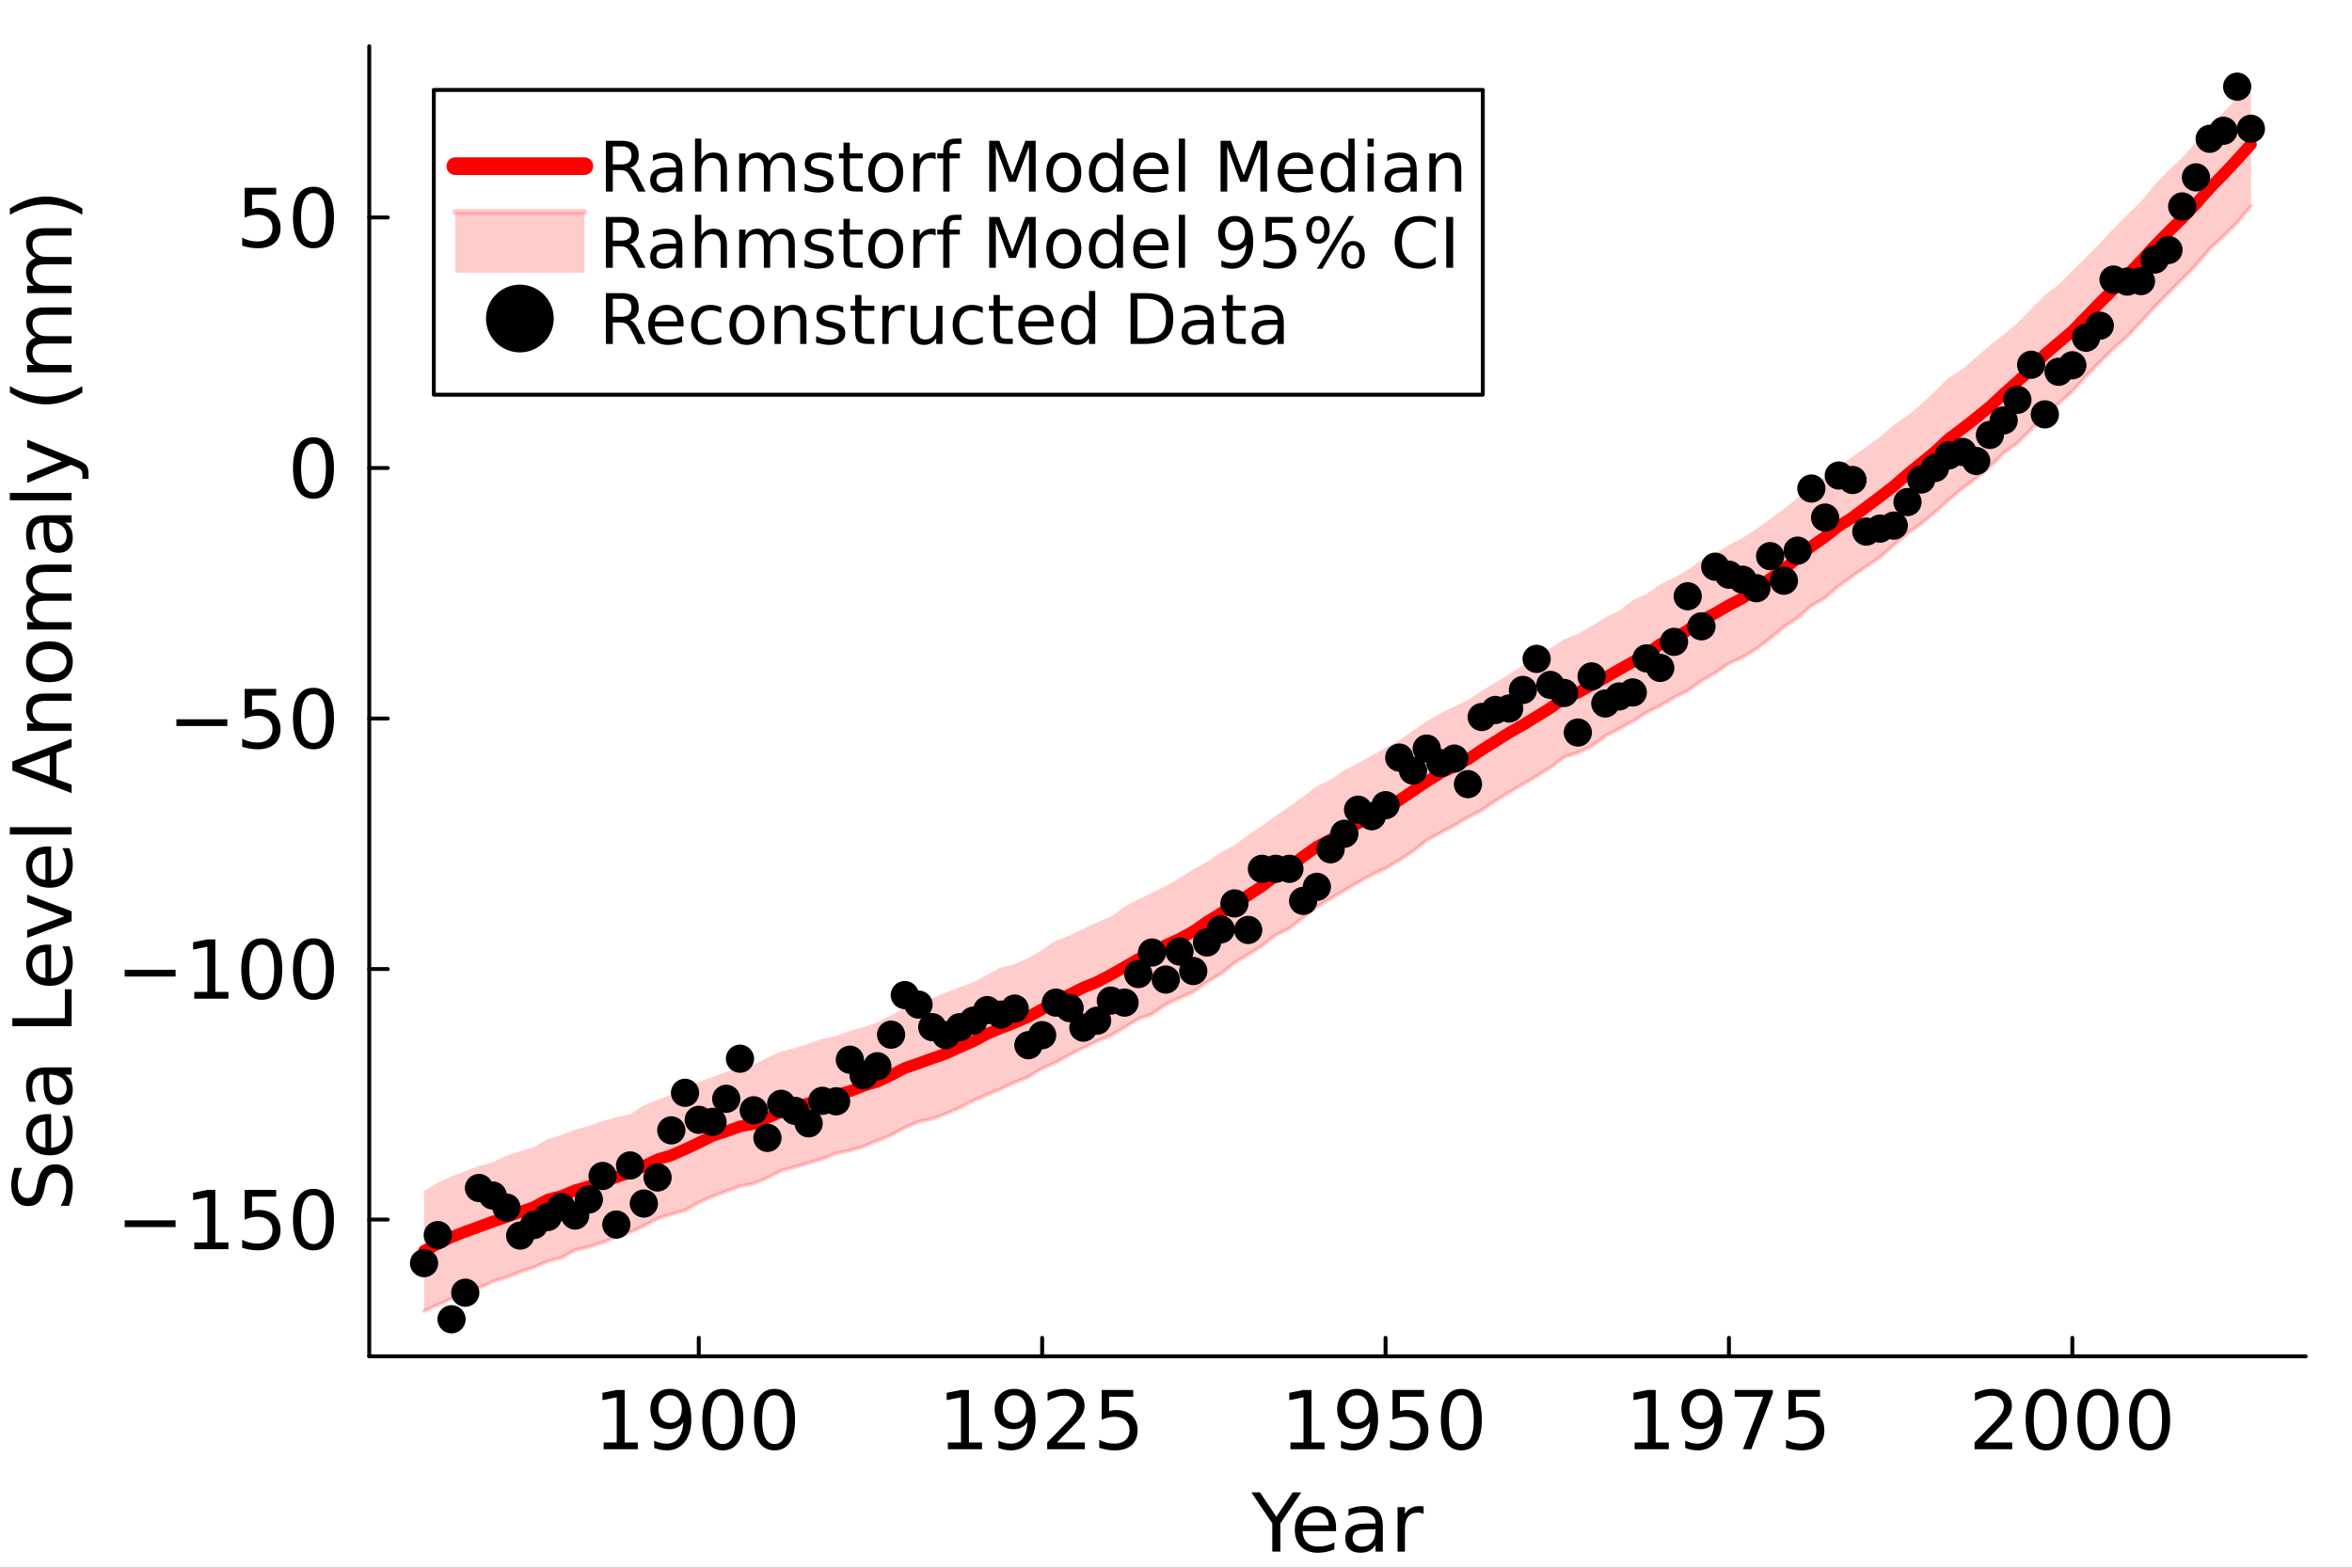 <?xml version="1.0" encoding="utf-8"?>
<svg xmlns="http://www.w3.org/2000/svg" xmlns:xlink="http://www.w3.org/1999/xlink" width="600" height="400" viewBox="0 0 2400 1600">
<rect x="0" y="0" width="2400" height="1600" fill="#333333" stroke="none"/>
<defs>
  <clipPath id="clip010">
    <rect x="0" y="0" width="2400" height="1600"/>
  </clipPath>
</defs>
<path clip-path="url(#clip010)" d="
M0 1600 L2400 1600 L2400 0 L0 0  Z
  " fill="#ffffff" fill-rule="evenodd" fill-opacity="1"/>
<defs>
  <clipPath id="clip011">
    <rect x="480" y="0" width="1681" height="1600"/>
  </clipPath>
</defs>
<path clip-path="url(#clip010)" d="
M376.784 1384.3 L2352.76 1384.3 L2352.76 47.244 L376.784 47.244  Z
  " fill="#ffffff" fill-rule="evenodd" fill-opacity="1"/>
<defs>
  <clipPath id="clip012">
    <rect x="376" y="47" width="1977" height="1338"/>
  </clipPath>
</defs>
<polyline clip-path="url(#clip010)" style="stroke:#000000; stroke-linecap:round; stroke-linejoin:round; stroke-width:4; stroke-opacity:1; fill:none" points="
  376.784,1384.3 2352.76,1384.3 
  "/>
<polyline clip-path="url(#clip010)" style="stroke:#000000; stroke-linecap:round; stroke-linejoin:round; stroke-width:4; stroke-opacity:1; fill:none" points="
  713.027,1384.3 713.027,1365.4 
  "/>
<polyline clip-path="url(#clip010)" style="stroke:#000000; stroke-linecap:round; stroke-linejoin:round; stroke-width:4; stroke-opacity:1; fill:none" points="
  1063.43,1384.3 1063.43,1365.4 
  "/>
<polyline clip-path="url(#clip010)" style="stroke:#000000; stroke-linecap:round; stroke-linejoin:round; stroke-width:4; stroke-opacity:1; fill:none" points="
  1413.83,1384.3 1413.83,1365.4 
  "/>
<polyline clip-path="url(#clip010)" style="stroke:#000000; stroke-linecap:round; stroke-linejoin:round; stroke-width:4; stroke-opacity:1; fill:none" points="
  1764.23,1384.3 1764.23,1365.4 
  "/>
<polyline clip-path="url(#clip010)" style="stroke:#000000; stroke-linecap:round; stroke-linejoin:round; stroke-width:4; stroke-opacity:1; fill:none" points="
  2114.62,1384.3 2114.62,1365.4 
  "/>
<path clip-path="url(#clip010)" d="M615.947 1472.21 L629.315 1472.21 L629.315 1426.07 L614.772 1428.99 L614.772 1421.54 L629.234 1418.62 L637.417 1418.62 L637.417 1472.21 L650.785 1472.21 L650.785 1479.1 L615.947 1479.1 L615.947 1472.21 Z" fill="#000000" fill-rule="evenodd" fill-opacity="1" /><path clip-path="url(#clip010)" d="M667.556 1477.84 L667.556 1470.39 Q670.634 1471.85 673.794 1472.62 Q676.954 1473.39 679.992 1473.39 Q688.094 1473.39 692.347 1467.96 Q696.641 1462.49 697.249 1451.39 Q694.899 1454.88 691.294 1456.74 Q687.689 1458.6 683.314 1458.6 Q674.24 1458.6 668.933 1453.13 Q663.667 1447.62 663.667 1438.1 Q663.667 1428.79 669.176 1423.16 Q674.685 1417.53 683.84 1417.53 Q694.332 1417.53 699.841 1425.59 Q705.391 1433.61 705.391 1448.92 Q705.391 1463.22 698.586 1471.77 Q691.821 1480.27 680.357 1480.27 Q677.278 1480.27 674.118 1479.67 Q670.958 1479.06 667.556 1477.84 M683.84 1452.2 Q689.35 1452.2 692.55 1448.43 Q695.79 1444.67 695.79 1438.1 Q695.79 1431.58 692.55 1427.82 Q689.35 1424.01 683.84 1424.01 Q678.331 1424.01 675.09 1427.82 Q671.89 1431.58 671.89 1438.1 Q671.89 1444.67 675.09 1448.43 Q678.331 1452.2 683.84 1452.2 Z" fill="#000000" fill-rule="evenodd" fill-opacity="1" /><path clip-path="url(#clip010)" d="M737.596 1424.01 Q731.276 1424.01 728.076 1430.25 Q724.916 1436.44 724.916 1448.92 Q724.916 1461.36 728.076 1467.6 Q731.276 1473.79 737.596 1473.79 Q743.956 1473.79 747.115 1467.6 Q750.316 1461.36 750.316 1448.92 Q750.316 1436.44 747.115 1430.25 Q743.956 1424.01 737.596 1424.01 M737.596 1417.53 Q747.764 1417.53 753.111 1425.59 Q758.498 1433.61 758.498 1448.92 Q758.498 1464.19 753.111 1472.25 Q747.764 1480.27 737.596 1480.27 Q727.428 1480.27 722.04 1472.25 Q716.693 1464.19 716.693 1448.92 Q716.693 1433.61 722.04 1425.59 Q727.428 1417.53 737.596 1417.53 Z" fill="#000000" fill-rule="evenodd" fill-opacity="1" /><path clip-path="url(#clip010)" d="M790.379 1424.01 Q784.06 1424.01 780.859 1430.25 Q777.7 1436.44 777.7 1448.92 Q777.7 1461.36 780.859 1467.6 Q784.06 1473.79 790.379 1473.79 Q796.739 1473.79 799.899 1467.6 Q803.099 1461.36 803.099 1448.92 Q803.099 1436.44 799.899 1430.25 Q796.739 1424.01 790.379 1424.01 M790.379 1417.53 Q800.547 1417.53 805.894 1425.59 Q811.282 1433.61 811.282 1448.92 Q811.282 1464.19 805.894 1472.25 Q800.547 1480.27 790.379 1480.27 Q780.211 1480.27 774.824 1472.25 Q769.476 1464.19 769.476 1448.92 Q769.476 1433.61 774.824 1425.59 Q780.211 1417.53 790.379 1417.53 Z" fill="#000000" fill-rule="evenodd" fill-opacity="1" /><path clip-path="url(#clip010)" d="M967.217 1472.21 L980.585 1472.21 L980.585 1426.07 L966.043 1428.99 L966.043 1421.54 L980.504 1418.62 L988.687 1418.62 L988.687 1472.21 L1002.06 1472.21 L1002.06 1479.1 L967.217 1479.1 L967.217 1472.21 Z" fill="#000000" fill-rule="evenodd" fill-opacity="1" /><path clip-path="url(#clip010)" d="M1018.83 1477.84 L1018.83 1470.39 Q1021.9 1471.85 1025.06 1472.62 Q1028.22 1473.39 1031.26 1473.39 Q1039.36 1473.39 1043.62 1467.96 Q1047.91 1462.49 1048.52 1451.39 Q1046.17 1454.88 1042.56 1456.74 Q1038.96 1458.6 1034.58 1458.6 Q1025.51 1458.6 1020.2 1453.13 Q1014.94 1447.62 1014.94 1438.1 Q1014.94 1428.79 1020.45 1423.16 Q1025.96 1417.53 1035.11 1417.53 Q1045.6 1417.53 1051.11 1425.59 Q1056.66 1433.61 1056.66 1448.92 Q1056.66 1463.22 1049.86 1471.77 Q1043.09 1480.27 1031.63 1480.27 Q1028.55 1480.27 1025.39 1479.67 Q1022.23 1479.06 1018.83 1477.84 M1035.11 1452.2 Q1040.62 1452.2 1043.82 1448.43 Q1047.06 1444.67 1047.06 1438.1 Q1047.06 1431.58 1043.82 1427.82 Q1040.62 1424.01 1035.11 1424.01 Q1029.6 1424.01 1026.36 1427.82 Q1023.16 1431.58 1023.16 1438.1 Q1023.16 1444.67 1026.36 1448.43 Q1029.6 1452.2 1035.11 1452.2 Z" fill="#000000" fill-rule="evenodd" fill-opacity="1" /><path clip-path="url(#clip010)" d="M1078.41 1472.21 L1106.97 1472.21 L1106.97 1479.1 L1068.57 1479.1 L1068.57 1472.21 Q1073.23 1467.39 1081.25 1459.29 Q1089.31 1451.15 1091.38 1448.8 Q1095.31 1444.38 1096.85 1441.35 Q1098.43 1438.27 1098.43 1435.31 Q1098.43 1430.49 1095.02 1427.45 Q1091.66 1424.41 1086.23 1424.41 Q1082.38 1424.41 1078.09 1425.75 Q1073.84 1427.09 1068.98 1429.8 L1068.98 1421.54 Q1073.92 1419.55 1078.21 1418.54 Q1082.51 1417.53 1086.07 1417.53 Q1095.47 1417.53 1101.06 1422.23 Q1106.65 1426.92 1106.65 1434.78 Q1106.65 1438.51 1105.23 1441.87 Q1103.85 1445.19 1100.17 1449.73 Q1099.16 1450.91 1093.73 1456.54 Q1088.3 1462.13 1078.41 1472.21 Z" fill="#000000" fill-rule="evenodd" fill-opacity="1" /><path clip-path="url(#clip010)" d="M1124.23 1418.62 L1156.35 1418.62 L1156.35 1425.51 L1131.72 1425.51 L1131.72 1440.33 Q1133.51 1439.73 1135.29 1439.44 Q1137.07 1439.12 1138.85 1439.12 Q1148.98 1439.12 1154.9 1444.67 Q1160.81 1450.22 1160.81 1459.7 Q1160.81 1469.46 1154.73 1474.89 Q1148.66 1480.27 1137.6 1480.27 Q1133.79 1480.27 1129.82 1479.63 Q1125.89 1478.98 1121.68 1477.68 L1121.68 1469.46 Q1125.32 1471.44 1129.21 1472.42 Q1133.1 1473.39 1137.44 1473.39 Q1144.44 1473.39 1148.54 1469.7 Q1152.63 1466.02 1152.63 1459.7 Q1152.63 1453.38 1148.54 1449.69 Q1144.44 1446 1137.44 1446 Q1134.16 1446 1130.87 1446.73 Q1127.63 1447.46 1124.23 1449 L1124.23 1418.62 Z" fill="#000000" fill-rule="evenodd" fill-opacity="1" /><path clip-path="url(#clip010)" d="M1316.75 1472.21 L1330.11 1472.21 L1330.11 1426.07 L1315.57 1428.99 L1315.57 1421.54 L1330.03 1418.62 L1338.22 1418.62 L1338.22 1472.21 L1351.58 1472.21 L1351.58 1479.1 L1316.75 1479.1 L1316.75 1472.21 Z" fill="#000000" fill-rule="evenodd" fill-opacity="1" /><path clip-path="url(#clip010)" d="M1368.35 1477.84 L1368.35 1470.39 Q1371.43 1471.85 1374.59 1472.62 Q1377.75 1473.39 1380.79 1473.39 Q1388.89 1473.39 1393.15 1467.96 Q1397.44 1462.49 1398.05 1451.39 Q1395.7 1454.88 1392.09 1456.74 Q1388.49 1458.6 1384.11 1458.6 Q1375.04 1458.6 1369.73 1453.13 Q1364.47 1447.62 1364.47 1438.1 Q1364.47 1428.79 1369.97 1423.16 Q1375.48 1417.53 1384.64 1417.53 Q1395.13 1417.53 1400.64 1425.59 Q1406.19 1433.61 1406.19 1448.92 Q1406.19 1463.22 1399.38 1471.77 Q1392.62 1480.27 1381.16 1480.27 Q1378.08 1480.27 1374.92 1479.67 Q1371.76 1479.06 1368.35 1477.84 M1384.64 1452.2 Q1390.15 1452.2 1393.35 1448.43 Q1396.59 1444.67 1396.59 1438.1 Q1396.59 1431.58 1393.35 1427.82 Q1390.15 1424.01 1384.64 1424.01 Q1379.13 1424.01 1375.89 1427.82 Q1372.69 1431.58 1372.69 1438.1 Q1372.69 1444.67 1375.89 1448.43 Q1379.13 1452.2 1384.64 1452.2 Z" fill="#000000" fill-rule="evenodd" fill-opacity="1" /><path clip-path="url(#clip010)" d="M1420.98 1418.62 L1453.1 1418.62 L1453.1 1425.51 L1428.47 1425.51 L1428.47 1440.33 Q1430.25 1439.73 1432.03 1439.44 Q1433.82 1439.12 1435.6 1439.12 Q1445.73 1439.12 1451.64 1444.67 Q1457.56 1450.22 1457.56 1459.7 Q1457.56 1469.46 1451.48 1474.89 Q1445.4 1480.27 1434.34 1480.27 Q1430.54 1480.27 1426.57 1479.63 Q1422.64 1478.98 1418.42 1477.68 L1418.42 1469.46 Q1422.07 1471.44 1425.96 1472.42 Q1429.85 1473.39 1434.18 1473.39 Q1441.19 1473.39 1445.28 1469.7 Q1449.37 1466.02 1449.37 1459.7 Q1449.37 1453.38 1445.28 1449.69 Q1441.19 1446 1434.18 1446 Q1430.9 1446 1427.62 1446.73 Q1424.38 1447.46 1420.98 1449 L1420.98 1418.62 Z" fill="#000000" fill-rule="evenodd" fill-opacity="1" /><path clip-path="url(#clip010)" d="M1491.18 1424.01 Q1484.86 1424.01 1481.66 1430.25 Q1478.5 1436.44 1478.5 1448.92 Q1478.5 1461.36 1481.66 1467.6 Q1484.86 1473.79 1491.18 1473.79 Q1497.54 1473.79 1500.7 1467.6 Q1503.9 1461.36 1503.9 1448.92 Q1503.9 1436.44 1500.7 1430.25 Q1497.54 1424.01 1491.18 1424.01 M1491.18 1417.53 Q1501.35 1417.53 1506.69 1425.59 Q1512.08 1433.61 1512.08 1448.92 Q1512.08 1464.19 1506.69 1472.25 Q1501.35 1480.27 1491.18 1480.27 Q1481.01 1480.27 1475.62 1472.25 Q1470.28 1464.19 1470.28 1448.92 Q1470.28 1433.61 1475.62 1425.59 Q1481.01 1417.53 1491.18 1417.53 Z" fill="#000000" fill-rule="evenodd" fill-opacity="1" /><path clip-path="url(#clip010)" d="M1668.02 1472.21 L1681.38 1472.21 L1681.38 1426.07 L1666.84 1428.99 L1666.84 1421.54 L1681.3 1418.62 L1689.49 1418.62 L1689.49 1472.21 L1702.85 1472.21 L1702.85 1479.1 L1668.02 1479.1 L1668.02 1472.21 Z" fill="#000000" fill-rule="evenodd" fill-opacity="1" /><path clip-path="url(#clip010)" d="M1719.62 1477.84 L1719.62 1470.39 Q1722.7 1471.85 1725.86 1472.62 Q1729.02 1473.39 1732.06 1473.39 Q1740.16 1473.39 1744.42 1467.96 Q1748.71 1462.49 1749.32 1451.39 Q1746.97 1454.88 1743.36 1456.74 Q1739.76 1458.6 1735.38 1458.6 Q1726.31 1458.6 1721 1453.13 Q1715.74 1447.62 1715.74 1438.1 Q1715.74 1428.79 1721.25 1423.16 Q1726.75 1417.53 1735.91 1417.53 Q1746.4 1417.53 1751.91 1425.59 Q1757.46 1433.61 1757.46 1448.92 Q1757.46 1463.22 1750.65 1471.77 Q1743.89 1480.27 1732.43 1480.27 Q1729.35 1480.27 1726.19 1479.67 Q1723.03 1479.06 1719.62 1477.84 M1735.91 1452.2 Q1741.42 1452.2 1744.62 1448.43 Q1747.86 1444.67 1747.86 1438.1 Q1747.86 1431.58 1744.62 1427.82 Q1741.42 1424.01 1735.91 1424.01 Q1730.4 1424.01 1727.16 1427.82 Q1723.96 1431.58 1723.96 1438.1 Q1723.96 1444.67 1727.16 1448.43 Q1730.4 1452.2 1735.91 1452.2 Z" fill="#000000" fill-rule="evenodd" fill-opacity="1" /><path clip-path="url(#clip010)" d="M1770.1 1418.62 L1808.99 1418.62 L1808.99 1422.1 L1787.03 1479.1 L1778.48 1479.1 L1799.14 1425.51 L1770.1 1425.51 L1770.1 1418.62 Z" fill="#000000" fill-rule="evenodd" fill-opacity="1" /><path clip-path="url(#clip010)" d="M1825.03 1418.62 L1857.15 1418.62 L1857.15 1425.51 L1832.52 1425.51 L1832.52 1440.33 Q1834.31 1439.73 1836.09 1439.44 Q1837.87 1439.12 1839.65 1439.12 Q1849.78 1439.12 1855.69 1444.67 Q1861.61 1450.22 1861.61 1459.7 Q1861.61 1469.46 1855.53 1474.89 Q1849.46 1480.27 1838.4 1480.27 Q1834.59 1480.27 1830.62 1479.63 Q1826.69 1478.98 1822.48 1477.68 L1822.48 1469.46 Q1826.12 1471.44 1830.01 1472.42 Q1833.9 1473.39 1838.24 1473.39 Q1845.24 1473.39 1849.33 1469.7 Q1853.43 1466.02 1853.43 1459.7 Q1853.43 1453.38 1849.33 1449.69 Q1845.24 1446 1838.24 1446 Q1834.95 1446 1831.67 1446.73 Q1828.43 1447.46 1825.03 1449 L1825.03 1418.62 Z" fill="#000000" fill-rule="evenodd" fill-opacity="1" /><path clip-path="url(#clip010)" d="M2024.69 1472.21 L2053.25 1472.21 L2053.25 1479.1 L2014.85 1479.1 L2014.85 1472.21 Q2019.51 1467.39 2027.53 1459.29 Q2035.59 1451.15 2037.66 1448.8 Q2041.59 1444.38 2043.13 1441.35 Q2044.71 1438.27 2044.71 1435.31 Q2044.71 1430.49 2041.3 1427.45 Q2037.94 1424.41 2032.51 1424.41 Q2028.66 1424.41 2024.37 1425.75 Q2020.12 1427.09 2015.26 1429.8 L2015.26 1421.54 Q2020.2 1419.55 2024.49 1418.54 Q2028.79 1417.53 2032.35 1417.53 Q2041.75 1417.53 2047.34 1422.23 Q2052.93 1426.92 2052.93 1434.78 Q2052.93 1438.51 2051.51 1441.87 Q2050.13 1445.19 2046.45 1449.73 Q2045.44 1450.91 2040.01 1456.54 Q2034.58 1462.13 2024.69 1472.21 Z" fill="#000000" fill-rule="evenodd" fill-opacity="1" /><path clip-path="url(#clip010)" d="M2087.93 1424.01 Q2081.61 1424.01 2078.41 1430.25 Q2075.25 1436.44 2075.25 1448.92 Q2075.25 1461.36 2078.41 1467.6 Q2081.61 1473.79 2087.93 1473.79 Q2094.29 1473.79 2097.45 1467.6 Q2100.65 1461.36 2100.65 1448.92 Q2100.65 1436.44 2097.45 1430.25 Q2094.29 1424.01 2087.93 1424.01 M2087.93 1417.53 Q2098.1 1417.53 2103.44 1425.59 Q2108.83 1433.61 2108.83 1448.92 Q2108.83 1464.19 2103.44 1472.25 Q2098.1 1480.27 2087.93 1480.27 Q2077.76 1480.27 2072.37 1472.25 Q2067.03 1464.19 2067.03 1448.92 Q2067.03 1433.61 2072.37 1425.59 Q2077.76 1417.53 2087.93 1417.53 Z" fill="#000000" fill-rule="evenodd" fill-opacity="1" /><path clip-path="url(#clip010)" d="M2140.71 1424.01 Q2134.39 1424.01 2131.19 1430.25 Q2128.03 1436.44 2128.03 1448.92 Q2128.03 1461.36 2131.19 1467.6 Q2134.39 1473.79 2140.71 1473.79 Q2147.07 1473.79 2150.23 1467.6 Q2153.43 1461.36 2153.43 1448.92 Q2153.43 1436.44 2150.23 1430.25 Q2147.07 1424.01 2140.71 1424.01 M2140.71 1417.53 Q2150.88 1417.53 2156.23 1425.59 Q2161.61 1433.61 2161.61 1448.92 Q2161.61 1464.19 2156.23 1472.25 Q2150.88 1480.27 2140.71 1480.27 Q2130.54 1480.27 2125.16 1472.25 Q2119.81 1464.19 2119.81 1448.92 Q2119.81 1433.61 2125.16 1425.59 Q2130.54 1417.53 2140.71 1417.53 Z" fill="#000000" fill-rule="evenodd" fill-opacity="1" /><path clip-path="url(#clip010)" d="M2193.5 1424.01 Q2187.18 1424.01 2183.98 1430.25 Q2180.82 1436.44 2180.82 1448.92 Q2180.82 1461.36 2183.98 1467.6 Q2187.18 1473.79 2193.5 1473.79 Q2199.86 1473.79 2203.02 1467.6 Q2206.22 1461.36 2206.22 1448.92 Q2206.22 1436.44 2203.02 1430.25 Q2199.86 1424.01 2193.5 1424.01 M2193.5 1417.53 Q2203.66 1417.53 2209.01 1425.59 Q2214.4 1433.61 2214.4 1448.92 Q2214.4 1464.19 2209.01 1472.25 Q2203.66 1480.27 2193.5 1480.27 Q2183.33 1480.27 2177.94 1472.25 Q2172.59 1464.19 2172.59 1448.92 Q2172.59 1433.61 2177.94 1425.59 Q2183.33 1417.53 2193.5 1417.53 Z" fill="#000000" fill-rule="evenodd" fill-opacity="1" /><path clip-path="url(#clip010)" d="M1276.87 1523.12 L1285.66 1523.12 L1302.43 1547.99 L1319.08 1523.12 L1327.87 1523.12 L1306.48 1554.79 L1306.48 1583.6 L1298.25 1583.6 L1298.25 1554.79 L1276.87 1523.12 Z" fill="#000000" fill-rule="evenodd" fill-opacity="1" /><path clip-path="url(#clip010)" d="M1363.31 1559.05 L1363.31 1562.69 L1329.04 1562.69 Q1329.53 1570.39 1333.66 1574.44 Q1337.83 1578.45 1345.24 1578.45 Q1349.54 1578.45 1353.55 1577.4 Q1357.6 1576.34 1361.57 1574.24 L1361.57 1581.29 Q1357.56 1582.99 1353.35 1583.88 Q1349.13 1584.77 1344.8 1584.77 Q1333.94 1584.77 1327.58 1578.45 Q1321.26 1572.13 1321.26 1561.36 Q1321.26 1550.22 1327.26 1543.69 Q1333.29 1537.13 1343.5 1537.13 Q1352.66 1537.13 1357.96 1543.05 Q1363.31 1548.92 1363.31 1559.05 M1355.86 1556.86 Q1355.78 1550.74 1352.41 1547.1 Q1349.09 1543.45 1343.58 1543.45 Q1337.35 1543.45 1333.58 1546.98 Q1329.85 1550.5 1329.28 1556.9 L1355.86 1556.86 Z" fill="#000000" fill-rule="evenodd" fill-opacity="1" /><path clip-path="url(#clip010)" d="M1396.16 1560.79 Q1387.13 1560.79 1383.65 1562.86 Q1380.16 1564.92 1380.16 1569.9 Q1380.16 1573.87 1382.76 1576.22 Q1385.39 1578.53 1389.89 1578.53 Q1396.08 1578.53 1399.81 1574.16 Q1403.58 1569.74 1403.58 1562.45 L1403.58 1560.79 L1396.16 1560.79 M1411.03 1557.71 L1411.03 1583.6 L1403.58 1583.6 L1403.58 1576.71 Q1401.03 1580.84 1397.22 1582.83 Q1393.41 1584.77 1387.9 1584.77 Q1380.93 1584.77 1376.8 1580.88 Q1372.71 1576.95 1372.71 1570.39 Q1372.71 1562.73 1377.81 1558.84 Q1382.96 1554.96 1393.13 1554.96 L1403.58 1554.96 L1403.58 1554.23 Q1403.58 1549.08 1400.17 1546.29 Q1396.81 1543.45 1390.7 1543.45 Q1386.81 1543.45 1383.12 1544.38 Q1379.43 1545.31 1376.03 1547.18 L1376.03 1540.29 Q1380.12 1538.71 1383.97 1537.94 Q1387.82 1537.13 1391.47 1537.13 Q1401.31 1537.13 1406.17 1542.24 Q1411.03 1547.34 1411.03 1557.71 Z" fill="#000000" fill-rule="evenodd" fill-opacity="1" /><path clip-path="url(#clip010)" d="M1452.67 1545.19 Q1451.42 1544.46 1449.92 1544.14 Q1448.46 1543.78 1446.68 1543.78 Q1440.36 1543.78 1436.96 1547.91 Q1433.59 1552 1433.59 1559.7 L1433.59 1583.6 L1426.1 1583.6 L1426.1 1538.23 L1433.59 1538.23 L1433.59 1545.27 Q1435.94 1541.14 1439.71 1539.16 Q1443.48 1537.13 1448.87 1537.13 Q1449.64 1537.13 1450.57 1537.25 Q1451.5 1537.33 1452.63 1537.54 L1452.67 1545.19 Z" fill="#000000" fill-rule="evenodd" fill-opacity="1" /><polyline clip-path="url(#clip010)" style="stroke:#000000; stroke-linecap:round; stroke-linejoin:round; stroke-width:4; stroke-opacity:1; fill:none" points="
  376.784,1384.3 376.784,47.244 
  "/>
<polyline clip-path="url(#clip010)" style="stroke:#000000; stroke-linecap:round; stroke-linejoin:round; stroke-width:4; stroke-opacity:1; fill:none" points="
  376.784,1244.69 395.681,1244.69 
  "/>
<polyline clip-path="url(#clip010)" style="stroke:#000000; stroke-linecap:round; stroke-linejoin:round; stroke-width:4; stroke-opacity:1; fill:none" points="
  376.784,989.005 395.681,989.005 
  "/>
<polyline clip-path="url(#clip010)" style="stroke:#000000; stroke-linecap:round; stroke-linejoin:round; stroke-width:4; stroke-opacity:1; fill:none" points="
  376.784,733.316 395.681,733.316 
  "/>
<polyline clip-path="url(#clip010)" style="stroke:#000000; stroke-linecap:round; stroke-linejoin:round; stroke-width:4; stroke-opacity:1; fill:none" points="
  376.784,477.627 395.681,477.627 
  "/>
<polyline clip-path="url(#clip010)" style="stroke:#000000; stroke-linecap:round; stroke-linejoin:round; stroke-width:4; stroke-opacity:1; fill:none" points="
  376.784,221.938 395.681,221.938 
  "/>
<path clip-path="url(#clip010)" d="M127.22 1245.48 L179.153 1245.48 L179.153 1252.37 L127.22 1252.37 L127.22 1245.48 Z" fill="#000000" fill-rule="evenodd" fill-opacity="1" /><path clip-path="url(#clip010)" d="M198.233 1268.05 L211.6 1268.05 L211.6 1221.91 L197.058 1224.82 L197.058 1217.37 L211.519 1214.45 L219.702 1214.45 L219.702 1268.05 L233.07 1268.05 L233.07 1274.93 L198.233 1274.93 L198.233 1268.05 Z" fill="#000000" fill-rule="evenodd" fill-opacity="1" /><path clip-path="url(#clip010)" d="M249.679 1214.45 L281.803 1214.45 L281.803 1221.34 L257.173 1221.34 L257.173 1236.17 Q258.956 1235.56 260.738 1235.28 Q262.52 1234.95 264.303 1234.95 Q274.43 1234.95 280.344 1240.5 Q286.259 1246.05 286.259 1255.53 Q286.259 1265.29 280.182 1270.72 Q274.106 1276.11 263.047 1276.11 Q259.239 1276.11 255.269 1275.46 Q251.34 1274.81 247.127 1273.52 L247.127 1265.29 Q250.773 1267.28 254.662 1268.25 Q258.55 1269.22 262.885 1269.22 Q269.893 1269.22 273.984 1265.54 Q278.076 1261.85 278.076 1255.53 Q278.076 1249.21 273.984 1245.52 Q269.893 1241.84 262.885 1241.84 Q259.604 1241.84 256.322 1242.57 Q253.082 1243.3 249.679 1244.84 L249.679 1214.45 Z" fill="#000000" fill-rule="evenodd" fill-opacity="1" /><path clip-path="url(#clip010)" d="M319.881 1219.84 Q313.562 1219.84 310.362 1226.08 Q307.202 1232.28 307.202 1244.76 Q307.202 1257.19 310.362 1263.43 Q313.562 1269.63 319.881 1269.63 Q326.241 1269.63 329.401 1263.43 Q332.601 1257.19 332.601 1244.76 Q332.601 1232.28 329.401 1226.08 Q326.241 1219.84 319.881 1219.84 M319.881 1213.36 Q330.049 1213.36 335.396 1221.42 Q340.784 1229.44 340.784 1244.76 Q340.784 1260.03 335.396 1268.09 Q330.049 1276.11 319.881 1276.11 Q309.713 1276.11 304.326 1268.09 Q298.978 1260.03 298.978 1244.76 Q298.978 1229.44 304.326 1221.42 Q309.713 1213.36 319.881 1213.36 Z" fill="#000000" fill-rule="evenodd" fill-opacity="1" /><path clip-path="url(#clip010)" d="M127.22 989.795 L179.153 989.795 L179.153 996.682 L127.22 996.682 L127.22 989.795 Z" fill="#000000" fill-rule="evenodd" fill-opacity="1" /><path clip-path="url(#clip010)" d="M198.233 1012.36 L211.6 1012.36 L211.6 966.219 L197.058 969.136 L197.058 961.682 L211.519 958.765 L219.702 958.765 L219.702 1012.36 L233.07 1012.36 L233.07 1019.25 L198.233 1019.25 L198.233 1012.36 Z" fill="#000000" fill-rule="evenodd" fill-opacity="1" /><path clip-path="url(#clip010)" d="M267.098 964.153 Q260.778 964.153 257.578 970.391 Q254.419 976.589 254.419 989.066 Q254.419 1001.5 257.578 1007.74 Q260.778 1013.94 267.098 1013.94 Q273.458 1013.94 276.618 1007.74 Q279.818 1001.5 279.818 989.066 Q279.818 976.589 276.618 970.391 Q273.458 964.153 267.098 964.153 M267.098 957.672 Q277.266 957.672 282.613 965.733 Q288.001 973.754 288.001 989.066 Q288.001 1004.34 282.613 1012.4 Q277.266 1020.42 267.098 1020.42 Q256.93 1020.42 251.542 1012.4 Q246.195 1004.34 246.195 989.066 Q246.195 973.754 251.542 965.733 Q256.93 957.672 267.098 957.672 Z" fill="#000000" fill-rule="evenodd" fill-opacity="1" /><path clip-path="url(#clip010)" d="M319.881 964.153 Q313.562 964.153 310.362 970.391 Q307.202 976.589 307.202 989.066 Q307.202 1001.5 310.362 1007.74 Q313.562 1013.94 319.881 1013.94 Q326.241 1013.94 329.401 1007.74 Q332.601 1001.5 332.601 989.066 Q332.601 976.589 329.401 970.391 Q326.241 964.153 319.881 964.153 M319.881 957.672 Q330.049 957.672 335.396 965.733 Q340.784 973.754 340.784 989.066 Q340.784 1004.34 335.396 1012.4 Q330.049 1020.42 319.881 1020.42 Q309.713 1020.42 304.326 1012.4 Q298.978 1004.34 298.978 989.066 Q298.978 973.754 304.326 965.733 Q309.713 957.672 319.881 957.672 Z" fill="#000000" fill-rule="evenodd" fill-opacity="1" /><path clip-path="url(#clip010)" d="M180.003 734.106 L231.936 734.106 L231.936 740.993 L180.003 740.993 L180.003 734.106 Z" fill="#000000" fill-rule="evenodd" fill-opacity="1" /><path clip-path="url(#clip010)" d="M249.679 703.076 L281.803 703.076 L281.803 709.963 L257.173 709.963 L257.173 724.789 Q258.956 724.181 260.738 723.898 Q262.52 723.574 264.303 723.574 Q274.43 723.574 280.344 729.123 Q286.259 734.673 286.259 744.152 Q286.259 753.915 280.182 759.343 Q274.106 764.731 263.047 764.731 Q259.239 764.731 255.269 764.083 Q251.34 763.435 247.127 762.138 L247.127 753.915 Q250.773 755.9 254.662 756.872 Q258.55 757.844 262.885 757.844 Q269.893 757.844 273.984 754.158 Q278.076 750.472 278.076 744.152 Q278.076 737.833 273.984 734.147 Q269.893 730.46 262.885 730.46 Q259.604 730.46 256.322 731.189 Q253.082 731.919 249.679 733.458 L249.679 703.076 Z" fill="#000000" fill-rule="evenodd" fill-opacity="1" /><path clip-path="url(#clip010)" d="M319.881 708.464 Q313.562 708.464 310.362 714.702 Q307.202 720.9 307.202 733.377 Q307.202 745.813 310.362 752.052 Q313.562 758.249 319.881 758.249 Q326.241 758.249 329.401 752.052 Q332.601 745.813 332.601 733.377 Q332.601 720.9 329.401 714.702 Q326.241 708.464 319.881 708.464 M319.881 701.982 Q330.049 701.982 335.396 710.044 Q340.784 718.065 340.784 733.377 Q340.784 748.649 335.396 756.71 Q330.049 764.731 319.881 764.731 Q309.713 764.731 304.326 756.71 Q298.978 748.649 298.978 733.377 Q298.978 718.065 304.326 710.044 Q309.713 701.982 319.881 701.982 Z" fill="#000000" fill-rule="evenodd" fill-opacity="1" /><path clip-path="url(#clip010)" d="M319.881 452.775 Q313.562 452.775 310.362 459.013 Q307.202 465.211 307.202 477.688 Q307.202 490.124 310.362 496.363 Q313.562 502.56 319.881 502.56 Q326.241 502.56 329.401 496.363 Q332.601 490.124 332.601 477.688 Q332.601 465.211 329.401 459.013 Q326.241 452.775 319.881 452.775 M319.881 446.293 Q330.049 446.293 335.396 454.355 Q340.784 462.375 340.784 477.688 Q340.784 492.96 335.396 501.021 Q330.049 509.042 319.881 509.042 Q309.713 509.042 304.326 501.021 Q298.978 492.96 298.978 477.688 Q298.978 462.375 304.326 454.355 Q309.713 446.293 319.881 446.293 Z" fill="#000000" fill-rule="evenodd" fill-opacity="1" /><path clip-path="url(#clip010)" d="M249.679 191.698 L281.803 191.698 L281.803 198.585 L257.173 198.585 L257.173 213.411 Q258.956 212.803 260.738 212.52 Q262.52 212.196 264.303 212.196 Q274.43 212.196 280.344 217.745 Q286.259 223.295 286.259 232.774 Q286.259 242.537 280.182 247.965 Q274.106 253.353 263.047 253.353 Q259.239 253.353 255.269 252.705 Q251.34 252.056 247.127 250.76 L247.127 242.537 Q250.773 244.522 254.662 245.494 Q258.55 246.466 262.885 246.466 Q269.893 246.466 273.984 242.78 Q278.076 239.094 278.076 232.774 Q278.076 226.455 273.984 222.768 Q269.893 219.082 262.885 219.082 Q259.604 219.082 256.322 219.811 Q253.082 220.54 249.679 222.08 L249.679 191.698 Z" fill="#000000" fill-rule="evenodd" fill-opacity="1" /><path clip-path="url(#clip010)" d="M319.881 197.086 Q313.562 197.086 310.362 203.324 Q307.202 209.522 307.202 221.999 Q307.202 234.435 310.362 240.673 Q313.562 246.871 319.881 246.871 Q326.241 246.871 329.401 240.673 Q332.601 234.435 332.601 221.999 Q332.601 209.522 329.401 203.324 Q326.241 197.086 319.881 197.086 M319.881 190.604 Q330.049 190.604 335.396 198.666 Q340.784 206.686 340.784 221.999 Q340.784 237.271 335.396 245.332 Q330.049 253.353 319.881 253.353 Q309.713 253.353 304.326 245.332 Q298.978 237.271 298.978 221.999 Q298.978 206.686 304.326 198.666 Q309.713 190.604 319.881 190.604 Z" fill="#000000" fill-rule="evenodd" fill-opacity="1" /><path clip-path="url(#clip010)" d="M14.581 1192 L22.561 1192 Q20.333 1196.65 19.24 1200.79 Q18.146 1204.92 18.146 1208.77 Q18.146 1215.45 20.738 1219.1 Q23.331 1222.7 28.111 1222.7 Q32.121 1222.7 34.188 1220.31 Q36.213 1217.88 37.469 1211.16 L38.481 1206.21 Q40.223 1197.06 44.639 1192.73 Q49.014 1188.35 56.386 1188.35 Q65.177 1188.35 69.714 1194.26 Q74.251 1200.14 74.251 1211.52 Q74.251 1215.82 73.279 1220.68 Q72.306 1225.5 70.403 1230.68 L61.977 1230.68 Q64.772 1225.7 66.19 1220.92 Q67.607 1216.14 67.607 1211.52 Q67.607 1204.51 64.853 1200.71 Q62.098 1196.9 56.994 1196.9 Q52.538 1196.9 50.026 1199.65 Q47.515 1202.37 46.259 1208.6 L45.287 1213.59 Q43.464 1222.74 39.575 1226.83 Q35.686 1230.93 28.759 1230.93 Q20.738 1230.93 16.12 1225.29 Q11.502 1219.62 11.502 1209.7 Q11.502 1205.45 12.272 1201.03 Q13.042 1196.61 14.581 1192 Z" fill="#000000" fill-rule="evenodd" fill-opacity="1" /><path clip-path="url(#clip010)" d="M48.528 1137.11 L52.173 1137.11 L52.173 1171.38 Q59.87 1170.89 63.921 1166.76 Q67.931 1162.59 67.931 1155.17 Q67.931 1150.88 66.878 1146.87 Q65.825 1142.82 63.719 1138.85 L70.767 1138.85 Q72.469 1142.86 73.36 1147.07 Q74.251 1151.28 74.251 1155.62 Q74.251 1166.48 67.931 1172.84 Q61.612 1179.15 50.837 1179.15 Q39.697 1179.15 33.175 1173.16 Q26.612 1167.12 26.612 1156.92 Q26.612 1147.76 32.527 1142.45 Q38.4 1137.11 48.528 1137.11 M46.34 1144.56 Q40.223 1144.64 36.578 1148 Q32.932 1151.33 32.932 1156.83 Q32.932 1163.07 36.456 1166.84 Q39.98 1170.57 46.381 1171.13 L46.34 1144.56 Z" fill="#000000" fill-rule="evenodd" fill-opacity="1" /><path clip-path="url(#clip010)" d="M50.27 1104.25 Q50.27 1113.29 52.336 1116.77 Q54.401 1120.25 59.384 1120.25 Q63.354 1120.25 65.704 1117.66 Q68.013 1115.03 68.013 1110.53 Q68.013 1104.33 63.638 1100.61 Q59.222 1096.84 51.93 1096.84 L50.27 1096.84 L50.27 1104.25 M47.191 1089.39 L73.076 1089.39 L73.076 1096.84 L66.19 1096.84 Q70.322 1099.39 72.306 1103.2 Q74.251 1107.01 74.251 1112.52 Q74.251 1119.49 70.362 1123.62 Q66.433 1127.71 59.87 1127.71 Q52.214 1127.71 48.325 1122.6 Q44.436 1117.46 44.436 1107.29 L44.436 1096.84 L43.707 1096.84 Q38.562 1096.84 35.767 1100.24 Q32.932 1103.61 32.932 1109.72 Q32.932 1113.61 33.863 1117.3 Q34.795 1120.98 36.658 1124.39 L29.772 1124.39 Q28.192 1120.3 27.422 1116.45 Q26.612 1112.6 26.612 1108.95 Q26.612 1099.11 31.716 1094.25 Q36.821 1089.39 47.191 1089.39 Z" fill="#000000" fill-rule="evenodd" fill-opacity="1" /><path clip-path="url(#clip010)" d="M12.596 1047.34 L12.596 1039.16 L66.19 1039.16 L66.19 1009.71 L73.076 1009.71 L73.076 1047.34 L12.596 1047.34 Z" fill="#000000" fill-rule="evenodd" fill-opacity="1" /><path clip-path="url(#clip010)" d="M48.528 964.092 L52.173 964.092 L52.173 998.363 Q59.87 997.877 63.921 993.745 Q67.931 989.573 67.931 982.159 Q67.931 977.865 66.878 973.855 Q65.825 969.804 63.719 965.834 L70.767 965.834 Q72.469 969.845 73.36 974.058 Q74.251 978.271 74.251 982.605 Q74.251 993.461 67.931 999.821 Q61.612 1006.14 50.837 1006.14 Q39.697 1006.14 33.175 1000.15 Q26.612 994.11 26.612 983.901 Q26.612 974.746 32.527 969.44 Q38.4 964.092 48.528 964.092 M46.34 971.546 Q40.223 971.627 36.578 974.989 Q32.932 978.311 32.932 983.82 Q32.932 990.059 36.456 993.826 Q39.98 997.553 46.381 998.12 L46.34 971.546 Z" fill="#000000" fill-rule="evenodd" fill-opacity="1" /><path clip-path="url(#clip010)" d="M27.706 957.206 L27.706 949.307 L65.784 935.128 L27.706 920.95 L27.706 913.051 L73.076 930.065 L73.076 940.192 L27.706 957.206 Z" fill="#000000" fill-rule="evenodd" fill-opacity="1" /><path clip-path="url(#clip010)" d="M48.528 863.954 L52.173 863.954 L52.173 898.225 Q59.87 897.739 63.921 893.607 Q67.931 889.434 67.931 882.021 Q67.931 877.727 66.878 873.717 Q65.825 869.666 63.719 865.696 L70.767 865.696 Q72.469 869.706 73.36 873.919 Q74.251 878.132 74.251 882.467 Q74.251 893.323 67.931 899.683 Q61.612 906.002 50.837 906.002 Q39.697 906.002 33.175 900.007 Q26.612 893.971 26.612 883.763 Q26.612 874.608 32.527 869.301 Q38.4 863.954 48.528 863.954 M46.34 871.408 Q40.223 871.489 36.578 874.851 Q32.932 878.173 32.932 883.682 Q32.932 889.92 36.456 893.688 Q39.98 897.415 46.381 897.982 L46.34 871.408 Z" fill="#000000" fill-rule="evenodd" fill-opacity="1" /><path clip-path="url(#clip010)" d="M10.044 851.72 L10.044 844.267 L73.076 844.267 L73.076 851.72 L10.044 851.72 Z" fill="#000000" fill-rule="evenodd" fill-opacity="1" /><path clip-path="url(#clip010)" d="M20.657 781.761 L50.756 792.861 L50.756 770.621 L20.657 781.761 M12.596 786.379 L12.596 777.103 L73.076 754.053 L73.076 762.56 L57.561 768.069 L57.561 795.332 L73.076 800.841 L73.076 809.469 L12.596 786.379 Z" fill="#000000" fill-rule="evenodd" fill-opacity="1" /><path clip-path="url(#clip010)" d="M45.692 707.832 L73.076 707.832 L73.076 715.286 L45.935 715.286 Q39.494 715.286 36.294 717.797 Q33.094 720.309 33.094 725.332 Q33.094 731.368 36.942 734.852 Q40.791 738.336 47.434 738.336 L73.076 738.336 L73.076 745.83 L27.706 745.83 L27.706 738.336 L34.755 738.336 Q30.663 735.662 28.638 732.057 Q26.612 728.411 26.612 723.671 Q26.612 715.853 31.473 711.843 Q36.294 707.832 45.692 707.832 Z" fill="#000000" fill-rule="evenodd" fill-opacity="1" /><path clip-path="url(#clip010)" d="M32.932 675.384 Q32.932 681.38 37.631 684.864 Q42.289 688.347 50.432 688.347 Q58.574 688.347 63.273 684.904 Q67.931 681.42 67.931 675.384 Q67.931 669.43 63.233 665.946 Q58.533 662.462 50.432 662.462 Q42.37 662.462 37.671 665.946 Q32.932 669.43 32.932 675.384 M26.612 675.384 Q26.612 665.662 32.932 660.113 Q39.251 654.563 50.432 654.563 Q61.572 654.563 67.931 660.113 Q74.251 665.662 74.251 675.384 Q74.251 685.147 67.931 690.697 Q61.572 696.206 50.432 696.206 Q39.251 696.206 32.932 690.697 Q26.612 685.147 26.612 675.384 Z" fill="#000000" fill-rule="evenodd" fill-opacity="1" /><path clip-path="url(#clip010)" d="M36.416 606.884 Q31.392 604.089 29.002 600.2 Q26.612 596.311 26.612 591.045 Q26.612 583.956 31.595 580.107 Q36.537 576.259 45.692 576.259 L73.076 576.259 L73.076 583.753 L45.935 583.753 Q39.413 583.753 36.253 586.062 Q33.094 588.371 33.094 593.111 Q33.094 598.903 36.942 602.266 Q40.791 605.628 47.434 605.628 L73.076 605.628 L73.076 613.122 L45.935 613.122 Q39.373 613.122 36.253 615.431 Q33.094 617.74 33.094 622.561 Q33.094 628.272 36.983 631.635 Q40.831 634.997 47.434 634.997 L73.076 634.997 L73.076 642.491 L27.706 642.491 L27.706 634.997 L34.755 634.997 Q30.582 632.445 28.597 628.88 Q26.612 625.315 26.612 620.414 Q26.612 615.472 29.124 612.028 Q31.635 608.545 36.416 606.884 Z" fill="#000000" fill-rule="evenodd" fill-opacity="1" /><path clip-path="url(#clip010)" d="M50.27 540.773 Q50.27 549.806 52.336 553.29 Q54.401 556.774 59.384 556.774 Q63.354 556.774 65.704 554.181 Q68.013 551.548 68.013 547.052 Q68.013 540.854 63.638 537.127 Q59.222 533.36 51.93 533.36 L50.27 533.36 L50.27 540.773 M47.191 525.906 L73.076 525.906 L73.076 533.36 L66.19 533.36 Q70.322 535.912 72.306 539.72 Q74.251 543.528 74.251 549.037 Q74.251 556.004 70.362 560.136 Q66.433 564.228 59.87 564.228 Q52.214 564.228 48.325 559.124 Q44.436 553.979 44.436 543.811 L44.436 533.36 L43.707 533.36 Q38.562 533.36 35.767 536.763 Q32.932 540.125 32.932 546.242 Q32.932 550.13 33.863 553.817 Q34.795 557.503 36.658 560.906 L29.772 560.906 Q28.192 556.814 27.422 552.966 Q26.612 549.118 26.612 545.472 Q26.612 535.628 31.716 530.767 Q36.821 525.906 47.191 525.906 Z" fill="#000000" fill-rule="evenodd" fill-opacity="1" /><path clip-path="url(#clip010)" d="M10.044 510.553 L10.044 503.099 L73.076 503.099 L73.076 510.553 L10.044 510.553 Z" fill="#000000" fill-rule="evenodd" fill-opacity="1" /><path clip-path="url(#clip010)" d="M77.289 468.626 Q85.391 471.786 87.862 474.784 Q90.333 477.781 90.333 482.804 L90.333 488.759 L84.095 488.759 L84.095 484.384 Q84.095 481.306 82.636 479.604 Q81.178 477.903 75.75 475.837 L72.347 474.5 L27.706 492.851 L27.706 484.951 L63.192 470.773 L27.706 456.595 L27.706 448.696 L77.289 468.626 Z" fill="#000000" fill-rule="evenodd" fill-opacity="1" /><path clip-path="url(#clip010)" d="M10.125 394.13 Q19.442 399.558 28.557 402.191 Q37.671 404.825 47.029 404.825 Q56.386 404.825 65.582 402.191 Q74.737 399.518 84.014 394.13 L84.014 400.612 Q74.494 406.688 65.298 409.726 Q56.103 412.724 47.029 412.724 Q37.995 412.724 28.84 409.726 Q19.685 406.728 10.125 400.612 L10.125 394.13 Z" fill="#000000" fill-rule="evenodd" fill-opacity="1" /><path clip-path="url(#clip010)" d="M36.416 344.345 Q31.392 341.549 29.002 337.661 Q26.612 333.772 26.612 328.506 Q26.612 321.416 31.595 317.568 Q36.537 313.72 45.692 313.72 L73.076 313.72 L73.076 321.214 L45.935 321.214 Q39.413 321.214 36.253 323.523 Q33.094 325.832 33.094 330.571 Q33.094 336.364 36.942 339.727 Q40.791 343.089 47.434 343.089 L73.076 343.089 L73.076 350.583 L45.935 350.583 Q39.373 350.583 36.253 352.892 Q33.094 355.201 33.094 360.022 Q33.094 365.733 36.983 369.096 Q40.831 372.458 47.434 372.458 L73.076 372.458 L73.076 379.952 L27.706 379.952 L27.706 372.458 L34.755 372.458 Q30.582 369.906 28.597 366.341 Q26.612 362.776 26.612 357.875 Q26.612 352.932 29.124 349.489 Q31.635 346.005 36.416 344.345 Z" fill="#000000" fill-rule="evenodd" fill-opacity="1" /><path clip-path="url(#clip010)" d="M36.416 263.529 Q31.392 260.734 29.002 256.845 Q26.612 252.956 26.612 247.69 Q26.612 240.601 31.595 236.753 Q36.537 232.904 45.692 232.904 L73.076 232.904 L73.076 240.398 L45.935 240.398 Q39.413 240.398 36.253 242.707 Q33.094 245.016 33.094 249.756 Q33.094 255.549 36.942 258.911 Q40.791 262.273 47.434 262.273 L73.076 262.273 L73.076 269.767 L45.935 269.767 Q39.373 269.767 36.253 272.076 Q33.094 274.385 33.094 279.206 Q33.094 284.918 36.983 288.28 Q40.831 291.642 47.434 291.642 L73.076 291.642 L73.076 299.136 L27.706 299.136 L27.706 291.642 L34.755 291.642 Q30.582 289.09 28.597 285.525 Q26.612 281.961 26.612 277.059 Q26.612 272.117 29.124 268.674 Q31.635 265.19 36.416 263.529 Z" fill="#000000" fill-rule="evenodd" fill-opacity="1" /><path clip-path="url(#clip010)" d="M10.125 219.212 L10.125 212.731 Q19.685 206.654 28.84 203.657 Q37.995 200.618 47.029 200.618 Q56.103 200.618 65.298 203.657 Q74.494 206.654 84.014 212.731 L84.014 219.212 Q74.737 213.824 65.582 211.191 Q56.386 208.518 47.029 208.518 Q37.671 208.518 28.557 211.191 Q19.442 213.824 10.125 219.212 Z" fill="#000000" fill-rule="evenodd" fill-opacity="1" /><polyline clip-path="url(#clip012)" style="stroke:#ff0000; stroke-linecap:round; stroke-linejoin:round; stroke-width:12; stroke-opacity:1; fill:none" points="
  432.708,1276.63 446.724,1269.66 460.74,1262.57 474.755,1257.07 488.771,1251.98 502.787,1246.81 516.803,1242.11 530.819,1236.98 544.835,1231.89 558.851,1224.35 
  572.867,1220.76 586.883,1214.78 600.899,1210.82 614.915,1206.15 628.931,1201.31 642.947,1196.9 656.963,1190.15 670.979,1183.26 684.995,1179.08 699.011,1172.97 
  713.027,1166.34 727.043,1159.25 741.059,1154.74 755.075,1149.66 769.091,1147.07 783.107,1140.83 797.123,1134.69 811.139,1130.27 825.155,1126 839.171,1121.4 
  853.187,1117.62 867.203,1113.68 881.219,1108.17 895.235,1103.92 909.251,1097.3 923.267,1090.07 937.283,1085.24 951.299,1080.16 965.315,1075.31 979.331,1068.81 
  993.347,1062.78 1007.36,1055.08 1021.38,1049.28 1035.39,1043.85 1049.41,1037.68 1063.43,1030.08 1077.44,1021.4 1091.46,1014.94 1105.47,1007.86 1119.49,1002.23 
  1133.51,994.82 1147.52,986.929 1161.54,978.777 1175.55,972.812 1189.57,964.61 1203.59,958.171 1217.6,950.56 1231.62,940.774 1245.63,932.155 1259.65,922.713 
  1273.67,913.647 1287.68,904.514 1301.7,893.796 1315.71,885.174 1329.73,874.035 1343.75,864.226 1357.76,856.913 1371.78,847.998 1385.79,840.283 1399.81,831.615 
  1413.83,825.371 1427.84,816.679 1441.86,807.171 1455.87,797.695 1469.89,788.951 1483.91,782.338 1497.92,774.95 1511.94,765.399 1525.95,756.634 1539.97,747.832 
  1553.99,739.892 1568,731.262 1582.02,722.585 1596.03,712.465 1610.05,706.941 1624.07,699.198 1638.08,691.576 1652.1,683.385 1666.11,675.543 1680.13,667.658 
  1694.15,657.345 1708.16,651.48 1722.18,643.121 1736.19,633.061 1750.21,625.844 1764.23,617.679 1778.24,610.436 1792.26,600.251 1806.27,590.672 1820.29,580.755 
  1834.31,569.484 1848.32,557.702 1862.34,547.895 1876.35,536.921 1890.37,528.039 1904.38,517.462 1918.4,507.02 1932.42,496.077 1946.43,483.944 1960.45,472.501 
  1974.46,461.031 1988.48,447.941 2002.5,437.345 2016.51,426.467 2030.53,415.009 2044.54,401.973 2058.56,389.476 2072.58,376.763 2086.59,361.696 2100.61,349.776 
  2114.62,337.984 2128.64,323.503 2142.66,309.061 2156.67,295.216 2170.69,280.923 2184.7,266.209 2198.72,250.832 2212.74,236.531 2226.75,222.858 2240.77,208.178 
  2254.78,192.141 2268.8,177.877 2282.82,162.823 2296.83,147.35 
  "/>
<path clip-path="url(#clip012)" d="
M432.708 1338.04 L446.724 1331.85 L460.74 1325.26 L474.755 1318.83 L488.771 1314.24 L502.787 1308.01 L516.803 1303.6 L530.819 1298.11 L544.835 1293.46 L558.851 1287.36 
  L572.867 1283.68 L586.883 1275.88 L600.899 1272.67 L614.915 1268.01 L628.931 1262.47 L642.947 1257.63 L656.963 1251.15 L670.979 1243.79 L684.995 1239.22 L699.011 1235.48 
  L713.027 1227.27 L727.043 1221 L741.059 1215.89 L755.075 1210.7 L769.091 1207.87 L783.107 1201.99 L797.123 1194.77 L811.139 1191.06 L825.155 1186.95 L839.171 1182.85 
  L853.187 1177.12 L867.203 1174.26 L881.219 1170.11 L895.235 1164.2 L909.251 1158.62 L923.267 1150.93 L937.283 1144.81 L951.299 1141.92 L965.315 1136.58 L979.331 1130.6 
  L993.347 1123.21 L1007.36 1117.13 L1021.38 1111.31 L1035.39 1104.87 L1049.41 1099.01 L1063.43 1090.38 L1077.44 1084.33 L1091.46 1076.51 L1105.47 1069.44 L1119.49 1062.64 
  L1133.51 1056.88 L1147.52 1048.48 L1161.54 1039.96 L1175.55 1034.96 L1189.57 1025.06 L1203.59 1018.57 L1217.6 1012.25 L1231.62 1002.32 L1245.63 994.033 L1259.65 982.832 
  L1273.67 974.367 L1287.68 965.386 L1301.7 954.504 L1315.71 947.336 L1329.73 936.507 L1343.75 925.563 L1357.76 917.058 L1371.78 908.958 L1385.79 900.464 L1399.81 892.77 
  L1413.83 886.301 L1427.84 877.896 L1441.86 868.902 L1455.87 857.544 L1469.89 849.915 L1483.91 842.484 L1497.92 834.121 L1511.94 827.062 L1525.95 817.224 L1539.97 808.747 
  L1553.99 800.245 L1568 792.125 L1582.02 783.454 L1596.03 772.679 L1610.05 768.236 L1624.07 761.743 L1638.08 751.255 L1652.1 743.794 L1666.11 736.24 L1680.13 727.212 
  L1694.15 720.206 L1708.16 711.935 L1722.18 704.866 L1736.19 694.902 L1750.21 686.854 L1764.23 676.982 L1778.24 670.844 L1792.26 662.261 L1806.27 651.582 L1820.29 639.98 
  L1834.31 630.665 L1848.32 618.224 L1862.34 610.231 L1876.35 597.983 L1890.37 587.896 L1904.38 578.121 L1918.4 568.88 L1932.42 556.279 L1946.43 544.292 L1960.45 534.475 
  L1974.46 522.963 L1988.48 510.235 L2002.5 498.5 L2016.51 487.786 L2030.53 476.231 L2044.54 462.412 L2058.56 452.135 L2072.58 438.419 L2086.59 424.074 L2100.61 411.794 
  L2114.62 399.395 L2128.64 383.927 L2142.66 369.677 L2156.67 355.803 L2170.69 343.392 L2184.7 328.364 L2198.72 313.17 L2212.74 299.096 L2226.75 284.883 L2240.77 270.581 
  L2254.78 254.164 L2268.8 241.101 L2282.82 227.333 L2296.83 210.171 L2296.83 85.085 L2282.82 99.883 L2268.8 114.643 L2254.78 129.038 L2240.77 145.072 L2226.75 160.852 
  L2212.74 174.049 L2198.72 188.488 L2184.7 205.751 L2170.69 219.111 L2156.67 233.554 L2142.66 248.375 L2128.64 262.623 L2114.62 276.457 L2100.61 290.645 L2086.59 301.174 
  L2072.58 315.366 L2058.56 329.76 L2044.54 341.477 L2030.53 352.578 L2016.51 364.423 L2002.5 376.676 L1988.48 385.531 L1974.46 399.332 L1960.45 412.432 L1946.43 424.203 
  L1932.42 433.628 L1918.4 446.004 L1904.38 456.116 L1890.37 466.065 L1876.35 475.929 L1862.34 486.483 L1848.32 496.77 L1834.31 508.36 L1820.29 519.519 L1806.27 529.85 
  L1792.26 539.918 L1778.24 548.938 L1764.23 556.106 L1750.21 565.151 L1736.19 571.411 L1722.18 581.782 L1708.16 589.603 L1694.15 596.273 L1680.13 606.281 L1666.11 612.434 
  L1652.1 623.499 L1638.08 629.979 L1624.07 639.083 L1610.05 647.196 L1596.03 652.579 L1582.02 661.774 L1568 668.974 L1553.99 678.997 L1539.97 688.126 L1525.95 696.625 
  L1511.94 705.048 L1497.92 714.354 L1483.91 721.249 L1469.89 727.728 L1455.87 736.033 L1441.86 745.829 L1427.84 755.486 L1413.83 763.327 L1399.81 771.057 L1385.79 778.886 
  L1371.78 786.314 L1357.76 795.686 L1343.75 802.459 L1329.73 812.938 L1315.71 823.229 L1301.7 832.683 L1287.68 842.789 L1273.67 852.193 L1259.65 862.634 L1245.63 870.024 
  L1231.62 879.763 L1217.6 887.293 L1203.59 896.235 L1189.57 904.275 L1175.55 911.265 L1161.54 917.832 L1147.52 925.473 L1133.51 935.467 L1119.49 941.226 L1105.47 948.039 
  L1091.46 954.82 L1077.44 959.864 L1063.43 969.467 L1049.41 977.797 L1035.39 983.794 L1021.38 987.469 L1007.36 994.795 L993.347 1002.36 L979.331 1007.43 L965.315 1012.99 
  L951.299 1018.66 L937.283 1023.51 L923.267 1028.31 L909.251 1036.42 L895.235 1043.28 L881.219 1048.33 L867.203 1052.12 L853.187 1057.28 L839.171 1060.21 L825.155 1065.08 
  L811.139 1069.66 L797.123 1073.13 L783.107 1079.41 L769.091 1086.68 L755.075 1089.01 L741.059 1093.89 L727.043 1099.18 L713.027 1104.18 L699.011 1111.09 L684.995 1117.46 
  L670.979 1122.4 L656.963 1128.14 L642.947 1137.32 L628.931 1140.32 L614.915 1144.02 L600.899 1149.21 L586.883 1152.89 L572.867 1158.3 L558.851 1162.59 L544.835 1170.81 
  L530.819 1174.89 L516.803 1179.64 L502.787 1186.33 L488.771 1189.9 L474.755 1195.37 L460.74 1200.57 L446.724 1207.06 L432.708 1215.52  Z
  " fill="#ff0000" fill-rule="evenodd" fill-opacity="0.2"/>
<polyline clip-path="url(#clip012)" style="stroke:#ff0000; stroke-linecap:round; stroke-linejoin:round; stroke-width:4; stroke-opacity:0.2; fill:none" points="
  432.708,1338.04 446.724,1331.85 460.74,1325.26 474.755,1318.83 488.771,1314.24 502.787,1308.01 516.803,1303.6 530.819,1298.11 544.835,1293.46 558.851,1287.36 
  572.867,1283.68 586.883,1275.88 600.899,1272.67 614.915,1268.01 628.931,1262.47 642.947,1257.63 656.963,1251.15 670.979,1243.79 684.995,1239.22 699.011,1235.48 
  713.027,1227.27 727.043,1221 741.059,1215.89 755.075,1210.7 769.091,1207.87 783.107,1201.99 797.123,1194.77 811.139,1191.06 825.155,1186.95 839.171,1182.85 
  853.187,1177.12 867.203,1174.26 881.219,1170.11 895.235,1164.2 909.251,1158.62 923.267,1150.93 937.283,1144.81 951.299,1141.92 965.315,1136.58 979.331,1130.6 
  993.347,1123.21 1007.36,1117.13 1021.38,1111.31 1035.39,1104.87 1049.41,1099.01 1063.43,1090.38 1077.44,1084.33 1091.46,1076.51 1105.47,1069.44 1119.49,1062.64 
  1133.51,1056.88 1147.52,1048.48 1161.54,1039.96 1175.55,1034.96 1189.57,1025.06 1203.59,1018.57 1217.6,1012.25 1231.62,1002.32 1245.63,994.033 1259.65,982.832 
  1273.67,974.367 1287.68,965.386 1301.7,954.504 1315.71,947.336 1329.73,936.507 1343.75,925.563 1357.76,917.058 1371.78,908.958 1385.79,900.464 1399.81,892.77 
  1413.83,886.301 1427.84,877.896 1441.86,868.902 1455.87,857.544 1469.89,849.915 1483.91,842.484 1497.92,834.121 1511.94,827.062 1525.95,817.224 1539.97,808.747 
  1553.99,800.245 1568,792.125 1582.02,783.454 1596.03,772.679 1610.05,768.236 1624.07,761.743 1638.08,751.255 1652.1,743.794 1666.11,736.24 1680.13,727.212 
  1694.15,720.206 1708.16,711.935 1722.18,704.866 1736.19,694.902 1750.21,686.854 1764.23,676.982 1778.24,670.844 1792.26,662.261 1806.27,651.582 1820.29,639.98 
  1834.31,630.665 1848.32,618.224 1862.34,610.231 1876.35,597.983 1890.37,587.896 1904.38,578.121 1918.4,568.88 1932.42,556.279 1946.43,544.292 1960.45,534.475 
  1974.46,522.963 1988.48,510.235 2002.5,498.5 2016.51,487.786 2030.53,476.231 2044.54,462.412 2058.56,452.135 2072.58,438.419 2086.59,424.074 2100.61,411.794 
  2114.62,399.395 2128.64,383.927 2142.66,369.677 2156.67,355.803 2170.69,343.392 2184.7,328.364 2198.72,313.17 2212.74,299.096 2226.75,284.883 2240.77,270.581 
  2254.78,254.164 2268.8,241.101 2282.82,227.333 2296.83,210.171 
  "/>
<circle clip-path="url(#clip012)" cx="432.708" cy="1289.18" r="14.4" fill="#000000" fill-rule="evenodd" fill-opacity="1" stroke="none"/>
<circle clip-path="url(#clip012)" cx="446.724" cy="1260.55" r="14.4" fill="#000000" fill-rule="evenodd" fill-opacity="1" stroke="none"/>
<circle clip-path="url(#clip012)" cx="460.74" cy="1346.46" r="14.4" fill="#000000" fill-rule="evenodd" fill-opacity="1" stroke="none"/>
<circle clip-path="url(#clip012)" cx="474.755" cy="1319.36" r="14.4" fill="#000000" fill-rule="evenodd" fill-opacity="1" stroke="none"/>
<circle clip-path="url(#clip012)" cx="488.771" cy="1212.48" r="14.4" fill="#000000" fill-rule="evenodd" fill-opacity="1" stroke="none"/>
<circle clip-path="url(#clip012)" cx="502.787" cy="1220.15" r="14.4" fill="#000000" fill-rule="evenodd" fill-opacity="1" stroke="none"/>
<circle clip-path="url(#clip012)" cx="516.803" cy="1232.42" r="14.4" fill="#000000" fill-rule="evenodd" fill-opacity="1" stroke="none"/>
<circle clip-path="url(#clip012)" cx="530.819" cy="1261.06" r="14.4" fill="#000000" fill-rule="evenodd" fill-opacity="1" stroke="none"/>
<circle clip-path="url(#clip012)" cx="544.835" cy="1250.32" r="14.4" fill="#000000" fill-rule="evenodd" fill-opacity="1" stroke="none"/>
<circle clip-path="url(#clip012)" cx="558.851" cy="1242.14" r="14.4" fill="#000000" fill-rule="evenodd" fill-opacity="1" stroke="none"/>
<circle clip-path="url(#clip012)" cx="572.867" cy="1231.91" r="14.4" fill="#000000" fill-rule="evenodd" fill-opacity="1" stroke="none"/>
<circle clip-path="url(#clip012)" cx="586.883" cy="1240.6" r="14.4" fill="#000000" fill-rule="evenodd" fill-opacity="1" stroke="none"/>
<circle clip-path="url(#clip012)" cx="600.899" cy="1224.24" r="14.4" fill="#000000" fill-rule="evenodd" fill-opacity="1" stroke="none"/>
<circle clip-path="url(#clip012)" cx="614.915" cy="1200.2" r="14.4" fill="#000000" fill-rule="evenodd" fill-opacity="1" stroke="none"/>
<circle clip-path="url(#clip012)" cx="628.931" cy="1249.81" r="14.4" fill="#000000" fill-rule="evenodd" fill-opacity="1" stroke="none"/>
<circle clip-path="url(#clip012)" cx="642.947" cy="1189.47" r="14.4" fill="#000000" fill-rule="evenodd" fill-opacity="1" stroke="none"/>
<circle clip-path="url(#clip012)" cx="656.963" cy="1228.33" r="14.4" fill="#000000" fill-rule="evenodd" fill-opacity="1" stroke="none"/>
<circle clip-path="url(#clip012)" cx="670.979" cy="1201.74" r="14.4" fill="#000000" fill-rule="evenodd" fill-opacity="1" stroke="none"/>
<circle clip-path="url(#clip012)" cx="684.995" cy="1153.67" r="14.4" fill="#000000" fill-rule="evenodd" fill-opacity="1" stroke="none"/>
<circle clip-path="url(#clip012)" cx="699.011" cy="1115.32" r="14.4" fill="#000000" fill-rule="evenodd" fill-opacity="1" stroke="none"/>
<circle clip-path="url(#clip012)" cx="713.027" cy="1142.93" r="14.4" fill="#000000" fill-rule="evenodd" fill-opacity="1" stroke="none"/>
<circle clip-path="url(#clip012)" cx="727.043" cy="1144.98" r="14.4" fill="#000000" fill-rule="evenodd" fill-opacity="1" stroke="none"/>
<circle clip-path="url(#clip012)" cx="741.059" cy="1121.45" r="14.4" fill="#000000" fill-rule="evenodd" fill-opacity="1" stroke="none"/>
<circle clip-path="url(#clip012)" cx="755.075" cy="1080.54" r="14.4" fill="#000000" fill-rule="evenodd" fill-opacity="1" stroke="none"/>
<circle clip-path="url(#clip012)" cx="769.091" cy="1133.21" r="14.4" fill="#000000" fill-rule="evenodd" fill-opacity="1" stroke="none"/>
<circle clip-path="url(#clip012)" cx="783.107" cy="1161.34" r="14.4" fill="#000000" fill-rule="evenodd" fill-opacity="1" stroke="none"/>
<circle clip-path="url(#clip012)" cx="797.123" cy="1126.57" r="14.4" fill="#000000" fill-rule="evenodd" fill-opacity="1" stroke="none"/>
<circle clip-path="url(#clip012)" cx="811.139" cy="1133.73" r="14.4" fill="#000000" fill-rule="evenodd" fill-opacity="1" stroke="none"/>
<circle clip-path="url(#clip012)" cx="825.155" cy="1146.51" r="14.4" fill="#000000" fill-rule="evenodd" fill-opacity="1" stroke="none"/>
<circle clip-path="url(#clip012)" cx="839.171" cy="1123.5" r="14.4" fill="#000000" fill-rule="evenodd" fill-opacity="1" stroke="none"/>
<circle clip-path="url(#clip012)" cx="853.187" cy="1124.01" r="14.4" fill="#000000" fill-rule="evenodd" fill-opacity="1" stroke="none"/>
<circle clip-path="url(#clip012)" cx="867.203" cy="1081.56" r="14.4" fill="#000000" fill-rule="evenodd" fill-opacity="1" stroke="none"/>
<circle clip-path="url(#clip012)" cx="881.219" cy="1097.42" r="14.4" fill="#000000" fill-rule="evenodd" fill-opacity="1" stroke="none"/>
<circle clip-path="url(#clip012)" cx="895.235" cy="1088.21" r="14.4" fill="#000000" fill-rule="evenodd" fill-opacity="1" stroke="none"/>
<circle clip-path="url(#clip012)" cx="909.251" cy="1056" r="14.4" fill="#000000" fill-rule="evenodd" fill-opacity="1" stroke="none"/>
<circle clip-path="url(#clip012)" cx="923.267" cy="1015.6" r="14.4" fill="#000000" fill-rule="evenodd" fill-opacity="1" stroke="none"/>
<circle clip-path="url(#clip012)" cx="937.283" cy="1025.31" r="14.4" fill="#000000" fill-rule="evenodd" fill-opacity="1" stroke="none"/>
<circle clip-path="url(#clip012)" cx="951.299" cy="1048.33" r="14.4" fill="#000000" fill-rule="evenodd" fill-opacity="1" stroke="none"/>
<circle clip-path="url(#clip012)" cx="965.315" cy="1056.51" r="14.4" fill="#000000" fill-rule="evenodd" fill-opacity="1" stroke="none"/>
<circle clip-path="url(#clip012)" cx="979.331" cy="1048.33" r="14.4" fill="#000000" fill-rule="evenodd" fill-opacity="1" stroke="none"/>
<circle clip-path="url(#clip012)" cx="993.347" cy="1041.68" r="14.4" fill="#000000" fill-rule="evenodd" fill-opacity="1" stroke="none"/>
<circle clip-path="url(#clip012)" cx="1007.36" cy="1030.94" r="14.4" fill="#000000" fill-rule="evenodd" fill-opacity="1" stroke="none"/>
<circle clip-path="url(#clip012)" cx="1021.38" cy="1035.54" r="14.4" fill="#000000" fill-rule="evenodd" fill-opacity="1" stroke="none"/>
<circle clip-path="url(#clip012)" cx="1035.39" cy="1029.4" r="14.4" fill="#000000" fill-rule="evenodd" fill-opacity="1" stroke="none"/>
<circle clip-path="url(#clip012)" cx="1049.41" cy="1066.73" r="14.4" fill="#000000" fill-rule="evenodd" fill-opacity="1" stroke="none"/>
<circle clip-path="url(#clip012)" cx="1063.43" cy="1056.51" r="14.4" fill="#000000" fill-rule="evenodd" fill-opacity="1" stroke="none"/>
<circle clip-path="url(#clip012)" cx="1077.44" cy="1023.27" r="14.4" fill="#000000" fill-rule="evenodd" fill-opacity="1" stroke="none"/>
<circle clip-path="url(#clip012)" cx="1091.46" cy="1028.89" r="14.4" fill="#000000" fill-rule="evenodd" fill-opacity="1" stroke="none"/>
<circle clip-path="url(#clip012)" cx="1105.47" cy="1048.84" r="14.4" fill="#000000" fill-rule="evenodd" fill-opacity="1" stroke="none"/>
<circle clip-path="url(#clip012)" cx="1119.49" cy="1041.68" r="14.4" fill="#000000" fill-rule="evenodd" fill-opacity="1" stroke="none"/>
<circle clip-path="url(#clip012)" cx="1133.51" cy="1021.22" r="14.4" fill="#000000" fill-rule="evenodd" fill-opacity="1" stroke="none"/>
<circle clip-path="url(#clip012)" cx="1147.52" cy="1023.27" r="14.4" fill="#000000" fill-rule="evenodd" fill-opacity="1" stroke="none"/>
<circle clip-path="url(#clip012)" cx="1161.54" cy="994.119" r="14.4" fill="#000000" fill-rule="evenodd" fill-opacity="1" stroke="none"/>
<circle clip-path="url(#clip012)" cx="1175.55" cy="972.13" r="14.4" fill="#000000" fill-rule="evenodd" fill-opacity="1" stroke="none"/>
<circle clip-path="url(#clip012)" cx="1189.57" cy="999.744" r="14.4" fill="#000000" fill-rule="evenodd" fill-opacity="1" stroke="none"/>
<circle clip-path="url(#clip012)" cx="1203.59" cy="971.107" r="14.4" fill="#000000" fill-rule="evenodd" fill-opacity="1" stroke="none"/>
<circle clip-path="url(#clip012)" cx="1217.6" cy="991.051" r="14.4" fill="#000000" fill-rule="evenodd" fill-opacity="1" stroke="none"/>
<circle clip-path="url(#clip012)" cx="1231.62" cy="961.902" r="14.4" fill="#000000" fill-rule="evenodd" fill-opacity="1" stroke="none"/>
<circle clip-path="url(#clip012)" cx="1245.63" cy="948.606" r="14.4" fill="#000000" fill-rule="evenodd" fill-opacity="1" stroke="none"/>
<circle clip-path="url(#clip012)" cx="1259.65" cy="922.015" r="14.4" fill="#000000" fill-rule="evenodd" fill-opacity="1" stroke="none"/>
<circle clip-path="url(#clip012)" cx="1273.67" cy="949.118" r="14.4" fill="#000000" fill-rule="evenodd" fill-opacity="1" stroke="none"/>
<circle clip-path="url(#clip012)" cx="1287.68" cy="886.73" r="14.4" fill="#000000" fill-rule="evenodd" fill-opacity="1" stroke="none"/>
<circle clip-path="url(#clip012)" cx="1301.7" cy="886.73" r="14.4" fill="#000000" fill-rule="evenodd" fill-opacity="1" stroke="none"/>
<circle clip-path="url(#clip012)" cx="1315.71" cy="886.73" r="14.4" fill="#000000" fill-rule="evenodd" fill-opacity="1" stroke="none"/>
<circle clip-path="url(#clip012)" cx="1329.73" cy="919.458" r="14.4" fill="#000000" fill-rule="evenodd" fill-opacity="1" stroke="none"/>
<circle clip-path="url(#clip012)" cx="1343.75" cy="905.139" r="14.4" fill="#000000" fill-rule="evenodd" fill-opacity="1" stroke="none"/>
<circle clip-path="url(#clip012)" cx="1357.76" cy="866.786" r="14.4" fill="#000000" fill-rule="evenodd" fill-opacity="1" stroke="none"/>
<circle clip-path="url(#clip012)" cx="1371.78" cy="850.933" r="14.4" fill="#000000" fill-rule="evenodd" fill-opacity="1" stroke="none"/>
<circle clip-path="url(#clip012)" cx="1385.79" cy="826.387" r="14.4" fill="#000000" fill-rule="evenodd" fill-opacity="1" stroke="none"/>
<circle clip-path="url(#clip012)" cx="1399.81" cy="833.035" r="14.4" fill="#000000" fill-rule="evenodd" fill-opacity="1" stroke="none"/>
<circle clip-path="url(#clip012)" cx="1413.83" cy="821.785" r="14.4" fill="#000000" fill-rule="evenodd" fill-opacity="1" stroke="none"/>
<circle clip-path="url(#clip012)" cx="1427.84" cy="773.204" r="14.4" fill="#000000" fill-rule="evenodd" fill-opacity="1" stroke="none"/>
<circle clip-path="url(#clip012)" cx="1441.86" cy="786.5" r="14.4" fill="#000000" fill-rule="evenodd" fill-opacity="1" stroke="none"/>
<circle clip-path="url(#clip012)" cx="1455.87" cy="763.999" r="14.4" fill="#000000" fill-rule="evenodd" fill-opacity="1" stroke="none"/>
<circle clip-path="url(#clip012)" cx="1469.89" cy="778.829" r="14.4" fill="#000000" fill-rule="evenodd" fill-opacity="1" stroke="none"/>
<circle clip-path="url(#clip012)" cx="1483.91" cy="774.226" r="14.4" fill="#000000" fill-rule="evenodd" fill-opacity="1" stroke="none"/>
<circle clip-path="url(#clip012)" cx="1497.92" cy="800.307" r="14.4" fill="#000000" fill-rule="evenodd" fill-opacity="1" stroke="none"/>
<circle clip-path="url(#clip012)" cx="1511.94" cy="731.782" r="14.4" fill="#000000" fill-rule="evenodd" fill-opacity="1" stroke="none"/>
<circle clip-path="url(#clip012)" cx="1525.95" cy="724.623" r="14.4" fill="#000000" fill-rule="evenodd" fill-opacity="1" stroke="none"/>
<circle clip-path="url(#clip012)" cx="1539.97" cy="723.089" r="14.4" fill="#000000" fill-rule="evenodd" fill-opacity="1" stroke="none"/>
<circle clip-path="url(#clip012)" cx="1553.99" cy="704.168" r="14.4" fill="#000000" fill-rule="evenodd" fill-opacity="1" stroke="none"/>
<circle clip-path="url(#clip012)" cx="1568" cy="672.462" r="14.4" fill="#000000" fill-rule="evenodd" fill-opacity="1" stroke="none"/>
<circle clip-path="url(#clip012)" cx="1582.02" cy="699.054" r="14.4" fill="#000000" fill-rule="evenodd" fill-opacity="1" stroke="none"/>
<circle clip-path="url(#clip012)" cx="1596.03" cy="707.236" r="14.4" fill="#000000" fill-rule="evenodd" fill-opacity="1" stroke="none"/>
<circle clip-path="url(#clip012)" cx="1610.05" cy="747.635" r="14.4" fill="#000000" fill-rule="evenodd" fill-opacity="1" stroke="none"/>
<circle clip-path="url(#clip012)" cx="1624.07" cy="690.36" r="14.4" fill="#000000" fill-rule="evenodd" fill-opacity="1" stroke="none"/>
<circle clip-path="url(#clip012)" cx="1638.08" cy="717.975" r="14.4" fill="#000000" fill-rule="evenodd" fill-opacity="1" stroke="none"/>
<circle clip-path="url(#clip012)" cx="1652.1" cy="710.816" r="14.4" fill="#000000" fill-rule="evenodd" fill-opacity="1" stroke="none"/>
<circle clip-path="url(#clip012)" cx="1666.11" cy="706.725" r="14.4" fill="#000000" fill-rule="evenodd" fill-opacity="1" stroke="none"/>
<circle clip-path="url(#clip012)" cx="1680.13" cy="671.951" r="14.4" fill="#000000" fill-rule="evenodd" fill-opacity="1" stroke="none"/>
<circle clip-path="url(#clip012)" cx="1694.15" cy="681.667" r="14.4" fill="#000000" fill-rule="evenodd" fill-opacity="1" stroke="none"/>
<circle clip-path="url(#clip012)" cx="1708.16" cy="655.075" r="14.4" fill="#000000" fill-rule="evenodd" fill-opacity="1" stroke="none"/>
<circle clip-path="url(#clip012)" cx="1722.18" cy="608.54" r="14.4" fill="#000000" fill-rule="evenodd" fill-opacity="1" stroke="none"/>
<circle clip-path="url(#clip012)" cx="1736.19" cy="639.223" r="14.4" fill="#000000" fill-rule="evenodd" fill-opacity="1" stroke="none"/>
<circle clip-path="url(#clip012)" cx="1750.21" cy="578.369" r="14.4" fill="#000000" fill-rule="evenodd" fill-opacity="1" stroke="none"/>
<circle clip-path="url(#clip012)" cx="1764.23" cy="586.551" r="14.4" fill="#000000" fill-rule="evenodd" fill-opacity="1" stroke="none"/>
<circle clip-path="url(#clip012)" cx="1778.24" cy="591.664" r="14.4" fill="#000000" fill-rule="evenodd" fill-opacity="1" stroke="none"/>
<circle clip-path="url(#clip012)" cx="1792.26" cy="600.358" r="14.4" fill="#000000" fill-rule="evenodd" fill-opacity="1" stroke="none"/>
<circle clip-path="url(#clip012)" cx="1806.27" cy="567.63" r="14.4" fill="#000000" fill-rule="evenodd" fill-opacity="1" stroke="none"/>
<circle clip-path="url(#clip012)" cx="1820.29" cy="592.687" r="14.4" fill="#000000" fill-rule="evenodd" fill-opacity="1" stroke="none"/>
<circle clip-path="url(#clip012)" cx="1834.31" cy="562.004" r="14.4" fill="#000000" fill-rule="evenodd" fill-opacity="1" stroke="none"/>
<circle clip-path="url(#clip012)" cx="1848.32" cy="498.594" r="14.4" fill="#000000" fill-rule="evenodd" fill-opacity="1" stroke="none"/>
<circle clip-path="url(#clip012)" cx="1862.34" cy="528.254" r="14.4" fill="#000000" fill-rule="evenodd" fill-opacity="1" stroke="none"/>
<circle clip-path="url(#clip012)" cx="1876.35" cy="485.298" r="14.4" fill="#000000" fill-rule="evenodd" fill-opacity="1" stroke="none"/>
<circle clip-path="url(#clip012)" cx="1890.37" cy="489.9" r="14.4" fill="#000000" fill-rule="evenodd" fill-opacity="1" stroke="none"/>
<circle clip-path="url(#clip012)" cx="1904.38" cy="542.572" r="14.4" fill="#000000" fill-rule="evenodd" fill-opacity="1" stroke="none"/>
<circle clip-path="url(#clip012)" cx="1918.4" cy="539.504" r="14.4" fill="#000000" fill-rule="evenodd" fill-opacity="1" stroke="none"/>
<circle clip-path="url(#clip012)" cx="1932.42" cy="536.436" r="14.4" fill="#000000" fill-rule="evenodd" fill-opacity="1" stroke="none"/>
<circle clip-path="url(#clip012)" cx="1946.43" cy="512.401" r="14.4" fill="#000000" fill-rule="evenodd" fill-opacity="1" stroke="none"/>
<circle clip-path="url(#clip012)" cx="1960.45" cy="489.389" r="14.4" fill="#000000" fill-rule="evenodd" fill-opacity="1" stroke="none"/>
<circle clip-path="url(#clip012)" cx="1974.46" cy="477.627" r="14.4" fill="#000000" fill-rule="evenodd" fill-opacity="1" stroke="none"/>
<circle clip-path="url(#clip012)" cx="1988.48" cy="464.843" r="14.4" fill="#000000" fill-rule="evenodd" fill-opacity="1" stroke="none"/>
<circle clip-path="url(#clip012)" cx="2002.5" cy="461.263" r="14.4" fill="#000000" fill-rule="evenodd" fill-opacity="1" stroke="none"/>
<circle clip-path="url(#clip012)" cx="2016.51" cy="470.468" r="14.4" fill="#000000" fill-rule="evenodd" fill-opacity="1" stroke="none"/>
<circle clip-path="url(#clip012)" cx="2030.53" cy="443.876" r="14.4" fill="#000000" fill-rule="evenodd" fill-opacity="1" stroke="none"/>
<circle clip-path="url(#clip012)" cx="2044.54" cy="429.046" r="14.4" fill="#000000" fill-rule="evenodd" fill-opacity="1" stroke="none"/>
<circle clip-path="url(#clip012)" cx="2058.56" cy="408.08" r="14.4" fill="#000000" fill-rule="evenodd" fill-opacity="1" stroke="none"/>
<circle clip-path="url(#clip012)" cx="2072.58" cy="372.283" r="14.4" fill="#000000" fill-rule="evenodd" fill-opacity="1" stroke="none"/>
<circle clip-path="url(#clip012)" cx="2086.59" cy="422.91" r="14.4" fill="#000000" fill-rule="evenodd" fill-opacity="1" stroke="none"/>
<circle clip-path="url(#clip012)" cx="2100.61" cy="379.442" r="14.4" fill="#000000" fill-rule="evenodd" fill-opacity="1" stroke="none"/>
<circle clip-path="url(#clip012)" cx="2114.62" cy="372.795" r="14.4" fill="#000000" fill-rule="evenodd" fill-opacity="1" stroke="none"/>
<circle clip-path="url(#clip012)" cx="2128.64" cy="344.669" r="14.4" fill="#000000" fill-rule="evenodd" fill-opacity="1" stroke="none"/>
<circle clip-path="url(#clip012)" cx="2142.66" cy="332.396" r="14.4" fill="#000000" fill-rule="evenodd" fill-opacity="1" stroke="none"/>
<circle clip-path="url(#clip012)" cx="2156.67" cy="285.349" r="14.4" fill="#000000" fill-rule="evenodd" fill-opacity="1" stroke="none"/>
<circle clip-path="url(#clip012)" cx="2170.69" cy="287.394" r="14.4" fill="#000000" fill-rule="evenodd" fill-opacity="1" stroke="none"/>
<circle clip-path="url(#clip012)" cx="2184.7" cy="286.883" r="14.4" fill="#000000" fill-rule="evenodd" fill-opacity="1" stroke="none"/>
<circle clip-path="url(#clip012)" cx="2198.72" cy="264.894" r="14.4" fill="#000000" fill-rule="evenodd" fill-opacity="1" stroke="none"/>
<circle clip-path="url(#clip012)" cx="2212.74" cy="255.178" r="14.4" fill="#000000" fill-rule="evenodd" fill-opacity="1" stroke="none"/>
<circle clip-path="url(#clip012)" cx="2226.75" cy="210.688" r="14.4" fill="#000000" fill-rule="evenodd" fill-opacity="1" stroke="none"/>
<circle clip-path="url(#clip012)" cx="2240.77" cy="181.028" r="14.4" fill="#000000" fill-rule="evenodd" fill-opacity="1" stroke="none"/>
<circle clip-path="url(#clip012)" cx="2254.78" cy="141.652" r="14.4" fill="#000000" fill-rule="evenodd" fill-opacity="1" stroke="none"/>
<circle clip-path="url(#clip012)" cx="2268.8" cy="133.47" r="14.4" fill="#000000" fill-rule="evenodd" fill-opacity="1" stroke="none"/>
<circle clip-path="url(#clip012)" cx="2282.82" cy="88.468" r="14.4" fill="#000000" fill-rule="evenodd" fill-opacity="1" stroke="none"/>
<circle clip-path="url(#clip012)" cx="2296.83" cy="131.424" r="14.4" fill="#000000" fill-rule="evenodd" fill-opacity="1" stroke="none"/>
<path clip-path="url(#clip010)" d="
M442.65 402.853 L1513.05 402.853 L1513.05 91.813 L442.65 91.813  Z
  " fill="#ffffff" fill-rule="evenodd" fill-opacity="1"/>
<polyline clip-path="url(#clip010)" style="stroke:#000000; stroke-linecap:round; stroke-linejoin:round; stroke-width:4; stroke-opacity:1; fill:none" points="
  442.65,402.853 1513.05,402.853 1513.05,91.813 442.65,91.813 442.65,402.853 
  "/>
<polyline clip-path="url(#clip010)" style="stroke:#ff0000; stroke-linecap:round; stroke-linejoin:round; stroke-width:18; stroke-opacity:1; fill:none" points="
  464.605,169.573 596.336,169.573 
  "/>
<path clip-path="url(#clip010)" d="M642.875 171.187 Q645.132 171.951 647.25 174.451 Q649.402 176.951 651.555 181.326 L658.673 195.493 L651.139 195.493 L644.507 182.194 Q641.937 176.986 639.507 175.284 Q637.111 173.583 632.944 173.583 L625.305 173.583 L625.305 195.493 L618.292 195.493 L618.292 143.653 L634.125 143.653 Q643.014 143.653 647.389 147.368 Q651.764 151.083 651.764 158.583 Q651.764 163.479 649.472 166.708 Q647.215 169.937 642.875 171.187 M625.305 149.416 L625.305 167.819 L634.125 167.819 Q639.194 167.819 641.764 165.493 Q644.368 163.132 644.368 158.583 Q644.368 154.035 641.764 151.743 Q639.194 149.416 634.125 149.416 L625.305 149.416 Z" fill="#000000" fill-rule="evenodd" fill-opacity="1" /><path clip-path="url(#clip010)" d="M683.534 175.944 Q675.791 175.944 672.805 177.715 Q669.819 179.486 669.819 183.757 Q669.819 187.159 672.041 189.173 Q674.298 191.152 678.152 191.152 Q683.465 191.152 686.659 187.402 Q689.888 183.618 689.888 177.368 L689.888 175.944 L683.534 175.944 M696.277 173.305 L696.277 195.493 L689.888 195.493 L689.888 189.59 Q687.701 193.132 684.437 194.833 Q681.173 196.5 676.451 196.5 Q670.479 196.5 666.937 193.166 Q663.43 189.798 663.43 184.173 Q663.43 177.611 667.805 174.277 Q672.215 170.944 680.93 170.944 L689.888 170.944 L689.888 170.319 Q689.888 165.909 686.972 163.514 Q684.09 161.083 678.847 161.083 Q675.513 161.083 672.354 161.882 Q669.194 162.68 666.277 164.278 L666.277 158.375 Q669.784 157.021 673.083 156.361 Q676.381 155.666 679.506 155.666 Q687.944 155.666 692.111 160.041 Q696.277 164.416 696.277 173.305 Z" fill="#000000" fill-rule="evenodd" fill-opacity="1" /><path clip-path="url(#clip010)" d="M741.763 172.021 L741.763 195.493 L735.374 195.493 L735.374 172.229 Q735.374 166.708 733.221 163.965 Q731.069 161.222 726.763 161.222 Q721.59 161.222 718.603 164.521 Q715.617 167.819 715.617 173.514 L715.617 195.493 L709.194 195.493 L709.194 141.465 L715.617 141.465 L715.617 162.646 Q717.909 159.139 720.999 157.403 Q724.124 155.666 728.187 155.666 Q734.888 155.666 738.326 159.833 Q741.763 163.965 741.763 172.021 Z" fill="#000000" fill-rule="evenodd" fill-opacity="1" /><path clip-path="url(#clip010)" d="M784.784 164.069 Q787.18 159.764 790.513 157.715 Q793.846 155.666 798.36 155.666 Q804.436 155.666 807.735 159.937 Q811.034 164.173 811.034 172.021 L811.034 195.493 L804.61 195.493 L804.61 172.229 Q804.61 166.639 802.631 163.93 Q800.652 161.222 796.589 161.222 Q791.624 161.222 788.742 164.521 Q785.86 167.819 785.86 173.514 L785.86 195.493 L779.436 195.493 L779.436 172.229 Q779.436 166.604 777.457 163.93 Q775.478 161.222 771.346 161.222 Q766.45 161.222 763.569 164.555 Q760.687 167.854 760.687 173.514 L760.687 195.493 L754.263 195.493 L754.263 156.604 L760.687 156.604 L760.687 162.646 Q762.874 159.069 765.93 157.368 Q768.985 155.666 773.187 155.666 Q777.423 155.666 780.374 157.819 Q783.36 159.972 784.784 164.069 Z" fill="#000000" fill-rule="evenodd" fill-opacity="1" /><path clip-path="url(#clip010)" d="M848.568 157.75 L848.568 163.791 Q845.86 162.403 842.943 161.708 Q840.026 161.014 836.901 161.014 Q832.145 161.014 829.749 162.472 Q827.388 163.93 827.388 166.847 Q827.388 169.069 829.089 170.354 Q830.79 171.604 835.929 172.75 L838.117 173.236 Q844.922 174.694 847.769 177.368 Q850.651 180.007 850.651 184.764 Q850.651 190.18 846.346 193.34 Q842.075 196.5 834.575 196.5 Q831.45 196.5 828.047 195.875 Q824.679 195.284 820.929 194.069 L820.929 187.472 Q824.471 189.312 827.908 190.25 Q831.346 191.152 834.714 191.152 Q839.228 191.152 841.658 189.625 Q844.089 188.062 844.089 185.25 Q844.089 182.645 842.318 181.257 Q840.582 179.868 834.645 178.583 L832.422 178.062 Q826.485 176.812 823.846 174.243 Q821.207 171.639 821.207 167.125 Q821.207 161.639 825.096 158.653 Q828.985 155.666 836.138 155.666 Q839.679 155.666 842.804 156.187 Q845.929 156.708 848.568 157.75 Z" fill="#000000" fill-rule="evenodd" fill-opacity="1" /><path clip-path="url(#clip010)" d="M867.144 145.562 L867.144 156.604 L880.304 156.604 L880.304 161.569 L867.144 161.569 L867.144 182.68 Q867.144 187.437 868.429 188.791 Q869.749 190.145 873.742 190.145 L880.304 190.145 L880.304 195.493 L873.742 195.493 Q866.346 195.493 863.533 192.75 Q860.721 189.972 860.721 182.68 L860.721 161.569 L856.033 161.569 L856.033 156.604 L860.721 156.604 L860.721 145.562 L867.144 145.562 Z" fill="#000000" fill-rule="evenodd" fill-opacity="1" /><path clip-path="url(#clip010)" d="M903.776 161.083 Q898.637 161.083 895.651 165.111 Q892.665 169.104 892.665 176.083 Q892.665 183.062 895.616 187.09 Q898.603 191.083 903.776 191.083 Q908.88 191.083 911.866 187.055 Q914.852 183.027 914.852 176.083 Q914.852 169.173 911.866 165.146 Q908.88 161.083 903.776 161.083 M903.776 155.666 Q912.109 155.666 916.866 161.083 Q921.623 166.5 921.623 176.083 Q921.623 185.632 916.866 191.083 Q912.109 196.5 903.776 196.5 Q895.408 196.5 890.651 191.083 Q885.929 185.632 885.929 176.083 Q885.929 166.5 890.651 161.083 Q895.408 155.666 903.776 155.666 Z" fill="#000000" fill-rule="evenodd" fill-opacity="1" /><path clip-path="url(#clip010)" d="M954.748 162.576 Q953.672 161.951 952.387 161.673 Q951.137 161.361 949.609 161.361 Q944.193 161.361 941.276 164.903 Q938.394 168.409 938.394 175.007 L938.394 195.493 L931.97 195.493 L931.97 156.604 L938.394 156.604 L938.394 162.646 Q940.408 159.104 943.637 157.403 Q946.866 155.666 951.484 155.666 Q952.144 155.666 952.943 155.771 Q953.741 155.84 954.713 156.014 L954.748 162.576 Z" fill="#000000" fill-rule="evenodd" fill-opacity="1" /><path clip-path="url(#clip010)" d="M981.137 141.465 L981.137 146.778 L975.026 146.778 Q971.588 146.778 970.234 148.166 Q968.915 149.555 968.915 153.166 L968.915 156.604 L979.435 156.604 L979.435 161.569 L968.915 161.569 L968.915 195.493 L962.491 195.493 L962.491 161.569 L956.38 161.569 L956.38 156.604 L962.491 156.604 L962.491 153.896 Q962.491 147.403 965.512 144.451 Q968.533 141.465 975.095 141.465 L981.137 141.465 Z" fill="#000000" fill-rule="evenodd" fill-opacity="1" /><path clip-path="url(#clip010)" d="M1009.37 143.653 L1019.82 143.653 L1033.05 178.93 L1046.34 143.653 L1056.8 143.653 L1056.8 195.493 L1049.96 195.493 L1049.96 149.972 L1036.59 185.527 L1029.54 185.527 L1016.17 149.972 L1016.17 195.493 L1009.37 195.493 L1009.37 143.653 Z" fill="#000000" fill-rule="evenodd" fill-opacity="1" /><path clip-path="url(#clip010)" d="M1085.51 161.083 Q1080.37 161.083 1077.39 165.111 Q1074.4 169.104 1074.4 176.083 Q1074.4 183.062 1077.35 187.09 Q1080.34 191.083 1085.51 191.083 Q1090.62 191.083 1093.6 187.055 Q1096.59 183.027 1096.59 176.083 Q1096.59 169.173 1093.6 165.146 Q1090.62 161.083 1085.51 161.083 M1085.51 155.666 Q1093.84 155.666 1098.6 161.083 Q1103.36 166.5 1103.36 176.083 Q1103.36 185.632 1098.6 191.083 Q1093.84 196.5 1085.51 196.5 Q1077.14 196.5 1072.39 191.083 Q1067.66 185.632 1067.66 176.083 Q1067.66 166.5 1072.39 161.083 Q1077.14 155.666 1085.51 155.666 Z" fill="#000000" fill-rule="evenodd" fill-opacity="1" /><path clip-path="url(#clip010)" d="M1139.54 162.507 L1139.54 141.465 L1145.93 141.465 L1145.93 195.493 L1139.54 195.493 L1139.54 189.659 Q1137.52 193.132 1134.43 194.833 Q1131.38 196.5 1127.07 196.5 Q1120.02 196.5 1115.58 190.875 Q1111.17 185.25 1111.17 176.083 Q1111.17 166.916 1115.58 161.291 Q1120.02 155.666 1127.07 155.666 Q1131.38 155.666 1134.43 157.368 Q1137.52 159.034 1139.54 162.507 M1117.77 176.083 Q1117.77 183.132 1120.65 187.159 Q1123.57 191.152 1128.64 191.152 Q1133.71 191.152 1136.62 187.159 Q1139.54 183.132 1139.54 176.083 Q1139.54 169.034 1136.62 165.041 Q1133.71 161.014 1128.64 161.014 Q1123.57 161.014 1120.65 165.041 Q1117.77 169.034 1117.77 176.083 Z" fill="#000000" fill-rule="evenodd" fill-opacity="1" /><path clip-path="url(#clip010)" d="M1192.35 174.451 L1192.35 177.576 L1162.98 177.576 Q1163.39 184.173 1166.93 187.645 Q1170.51 191.083 1176.86 191.083 Q1180.55 191.083 1183.98 190.18 Q1187.46 189.277 1190.86 187.472 L1190.86 193.513 Q1187.42 194.972 1183.81 195.736 Q1180.2 196.5 1176.48 196.5 Q1167.18 196.5 1161.73 191.083 Q1156.31 185.666 1156.31 176.43 Q1156.31 166.882 1161.45 161.291 Q1166.62 155.666 1175.37 155.666 Q1183.22 155.666 1187.77 160.736 Q1192.35 165.771 1192.35 174.451 M1185.96 172.576 Q1185.89 167.333 1183.01 164.208 Q1180.16 161.083 1175.44 161.083 Q1170.09 161.083 1166.86 164.104 Q1163.67 167.125 1163.18 172.611 L1185.96 172.576 Z" fill="#000000" fill-rule="evenodd" fill-opacity="1" /><path clip-path="url(#clip010)" d="M1202.84 141.465 L1209.23 141.465 L1209.23 195.493 L1202.84 195.493 L1202.84 141.465 Z" fill="#000000" fill-rule="evenodd" fill-opacity="1" /><path clip-path="url(#clip010)" d="M1245.48 143.653 L1255.93 143.653 L1269.16 178.93 L1282.45 143.653 L1292.91 143.653 L1292.91 195.493 L1286.07 195.493 L1286.07 149.972 L1272.7 185.527 L1265.65 185.527 L1252.28 149.972 L1252.28 195.493 L1245.48 195.493 L1245.48 143.653 Z" fill="#000000" fill-rule="evenodd" fill-opacity="1" /><path clip-path="url(#clip010)" d="M1339.82 174.451 L1339.82 177.576 L1310.44 177.576 Q1310.86 184.173 1314.4 187.645 Q1317.98 191.083 1324.33 191.083 Q1328.01 191.083 1331.45 190.18 Q1334.92 189.277 1338.32 187.472 L1338.32 193.513 Q1334.88 194.972 1331.27 195.736 Q1327.66 196.5 1323.95 196.5 Q1314.64 196.5 1309.19 191.083 Q1303.77 185.666 1303.77 176.43 Q1303.77 166.882 1308.91 161.291 Q1314.09 155.666 1322.84 155.666 Q1330.68 155.666 1335.23 160.736 Q1339.82 165.771 1339.82 174.451 M1333.43 172.576 Q1333.36 167.333 1330.48 164.208 Q1327.63 161.083 1322.91 161.083 Q1317.56 161.083 1314.33 164.104 Q1311.14 167.125 1310.65 172.611 L1333.43 172.576 Z" fill="#000000" fill-rule="evenodd" fill-opacity="1" /><path clip-path="url(#clip010)" d="M1375.89 162.507 L1375.89 141.465 L1382.28 141.465 L1382.28 195.493 L1375.89 195.493 L1375.89 189.659 Q1373.88 193.132 1370.79 194.833 Q1367.73 196.5 1363.43 196.5 Q1356.38 196.5 1351.93 190.875 Q1347.52 185.25 1347.52 176.083 Q1347.52 166.916 1351.93 161.291 Q1356.38 155.666 1363.43 155.666 Q1367.73 155.666 1370.79 157.368 Q1373.88 159.034 1375.89 162.507 M1354.12 176.083 Q1354.12 183.132 1357 187.159 Q1359.92 191.152 1364.99 191.152 Q1370.06 191.152 1372.97 187.159 Q1375.89 183.132 1375.89 176.083 Q1375.89 169.034 1372.97 165.041 Q1370.06 161.014 1364.99 161.014 Q1359.92 161.014 1357 165.041 Q1354.12 169.034 1354.12 176.083 Z" fill="#000000" fill-rule="evenodd" fill-opacity="1" /><path clip-path="url(#clip010)" d="M1395.44 156.604 L1401.83 156.604 L1401.83 195.493 L1395.44 195.493 L1395.44 156.604 M1395.44 141.465 L1401.83 141.465 L1401.83 149.555 L1395.44 149.555 L1395.44 141.465 Z" fill="#000000" fill-rule="evenodd" fill-opacity="1" /><path clip-path="url(#clip010)" d="M1432.87 175.944 Q1425.13 175.944 1422.14 177.715 Q1419.16 179.486 1419.16 183.757 Q1419.16 187.159 1421.38 189.173 Q1423.63 191.152 1427.49 191.152 Q1432.8 191.152 1436 187.402 Q1439.22 183.618 1439.22 177.368 L1439.22 175.944 L1432.87 175.944 M1445.61 173.305 L1445.61 195.493 L1439.22 195.493 L1439.22 189.59 Q1437.04 193.132 1433.77 194.833 Q1430.51 196.5 1425.79 196.5 Q1419.82 196.5 1416.27 193.166 Q1412.77 189.798 1412.77 184.173 Q1412.77 177.611 1417.14 174.277 Q1421.55 170.944 1430.27 170.944 L1439.22 170.944 L1439.22 170.319 Q1439.22 165.909 1436.31 163.514 Q1433.43 161.083 1428.18 161.083 Q1424.85 161.083 1421.69 161.882 Q1418.53 162.68 1415.61 164.278 L1415.61 158.375 Q1419.12 157.021 1422.42 156.361 Q1425.72 155.666 1428.84 155.666 Q1437.28 155.666 1441.45 160.041 Q1445.61 164.416 1445.61 173.305 Z" fill="#000000" fill-rule="evenodd" fill-opacity="1" /><path clip-path="url(#clip010)" d="M1491.1 172.021 L1491.1 195.493 L1484.71 195.493 L1484.71 172.229 Q1484.71 166.708 1482.56 163.965 Q1480.4 161.222 1476.1 161.222 Q1470.93 161.222 1467.94 164.521 Q1464.95 167.819 1464.95 173.514 L1464.95 195.493 L1458.53 195.493 L1458.53 156.604 L1464.95 156.604 L1464.95 162.646 Q1467.25 159.139 1470.34 157.403 Q1473.46 155.666 1477.52 155.666 Q1484.22 155.666 1487.66 159.833 Q1491.1 163.965 1491.1 172.021 Z" fill="#000000" fill-rule="evenodd" fill-opacity="1" /><path clip-path="url(#clip010)" d="
M464.605 278.437 L596.336 278.437 L596.336 216.229 L464.605 216.229 L464.605 278.437  Z
  " fill="#ff0000" fill-rule="evenodd" fill-opacity="0.2"/>
<polyline clip-path="url(#clip010)" style="stroke:#ff0000; stroke-linecap:round; stroke-linejoin:round; stroke-width:6; stroke-opacity:0.2; fill:none" points="
  464.605,216.229 596.336,216.229 
  "/>
<path clip-path="url(#clip010)" d="M642.875 248.947 Q645.132 249.711 647.25 252.211 Q649.402 254.711 651.555 259.086 L658.673 273.253 L651.139 273.253 L644.507 259.954 Q641.937 254.746 639.507 253.044 Q637.111 251.343 632.944 251.343 L625.305 251.343 L625.305 273.253 L618.292 273.253 L618.292 221.413 L634.125 221.413 Q643.014 221.413 647.389 225.128 Q651.764 228.843 651.764 236.343 Q651.764 241.239 649.472 244.468 Q647.215 247.697 642.875 248.947 M625.305 227.176 L625.305 245.579 L634.125 245.579 Q639.194 245.579 641.764 243.253 Q644.368 240.892 644.368 236.343 Q644.368 231.795 641.764 229.503 Q639.194 227.176 634.125 227.176 L625.305 227.176 Z" fill="#000000" fill-rule="evenodd" fill-opacity="1" /><path clip-path="url(#clip010)" d="M683.534 253.704 Q675.791 253.704 672.805 255.475 Q669.819 257.246 669.819 261.517 Q669.819 264.919 672.041 266.933 Q674.298 268.912 678.152 268.912 Q683.465 268.912 686.659 265.162 Q689.888 261.378 689.888 255.128 L689.888 253.704 L683.534 253.704 M696.277 251.065 L696.277 273.253 L689.888 273.253 L689.888 267.35 Q687.701 270.892 684.437 272.593 Q681.173 274.26 676.451 274.26 Q670.479 274.26 666.937 270.926 Q663.43 267.558 663.43 261.933 Q663.43 255.371 667.805 252.037 Q672.215 248.704 680.93 248.704 L689.888 248.704 L689.888 248.079 Q689.888 243.669 686.972 241.274 Q684.09 238.843 678.847 238.843 Q675.513 238.843 672.354 239.642 Q669.194 240.44 666.277 242.038 L666.277 236.135 Q669.784 234.781 673.083 234.121 Q676.381 233.426 679.506 233.426 Q687.944 233.426 692.111 237.801 Q696.277 242.176 696.277 251.065 Z" fill="#000000" fill-rule="evenodd" fill-opacity="1" /><path clip-path="url(#clip010)" d="M741.763 249.781 L741.763 273.253 L735.374 273.253 L735.374 249.989 Q735.374 244.468 733.221 241.725 Q731.069 238.982 726.763 238.982 Q721.59 238.982 718.603 242.281 Q715.617 245.579 715.617 251.274 L715.617 273.253 L709.194 273.253 L709.194 219.225 L715.617 219.225 L715.617 240.406 Q717.909 236.899 720.999 235.163 Q724.124 233.426 728.187 233.426 Q734.888 233.426 738.326 237.593 Q741.763 241.725 741.763 249.781 Z" fill="#000000" fill-rule="evenodd" fill-opacity="1" /><path clip-path="url(#clip010)" d="M784.784 241.829 Q787.18 237.524 790.513 235.475 Q793.846 233.426 798.36 233.426 Q804.436 233.426 807.735 237.697 Q811.034 241.933 811.034 249.781 L811.034 273.253 L804.61 273.253 L804.61 249.989 Q804.61 244.399 802.631 241.69 Q800.652 238.982 796.589 238.982 Q791.624 238.982 788.742 242.281 Q785.86 245.579 785.86 251.274 L785.86 273.253 L779.436 273.253 L779.436 249.989 Q779.436 244.364 777.457 241.69 Q775.478 238.982 771.346 238.982 Q766.45 238.982 763.569 242.315 Q760.687 245.614 760.687 251.274 L760.687 273.253 L754.263 273.253 L754.263 234.364 L760.687 234.364 L760.687 240.406 Q762.874 236.829 765.93 235.128 Q768.985 233.426 773.187 233.426 Q777.423 233.426 780.374 235.579 Q783.36 237.732 784.784 241.829 Z" fill="#000000" fill-rule="evenodd" fill-opacity="1" /><path clip-path="url(#clip010)" d="M848.568 235.51 L848.568 241.551 Q845.86 240.163 842.943 239.468 Q840.026 238.774 836.901 238.774 Q832.145 238.774 829.749 240.232 Q827.388 241.69 827.388 244.607 Q827.388 246.829 829.089 248.114 Q830.79 249.364 835.929 250.51 L838.117 250.996 Q844.922 252.454 847.769 255.128 Q850.651 257.767 850.651 262.524 Q850.651 267.94 846.346 271.1 Q842.075 274.26 834.575 274.26 Q831.45 274.26 828.047 273.635 Q824.679 273.044 820.929 271.829 L820.929 265.232 Q824.471 267.072 827.908 268.01 Q831.346 268.912 834.714 268.912 Q839.228 268.912 841.658 267.385 Q844.089 265.822 844.089 263.01 Q844.089 260.405 842.318 259.017 Q840.582 257.628 834.645 256.343 L832.422 255.822 Q826.485 254.572 823.846 252.003 Q821.207 249.399 821.207 244.885 Q821.207 239.399 825.096 236.413 Q828.985 233.426 836.138 233.426 Q839.679 233.426 842.804 233.947 Q845.929 234.468 848.568 235.51 Z" fill="#000000" fill-rule="evenodd" fill-opacity="1" /><path clip-path="url(#clip010)" d="M867.144 223.322 L867.144 234.364 L880.304 234.364 L880.304 239.329 L867.144 239.329 L867.144 260.44 Q867.144 265.197 868.429 266.551 Q869.749 267.905 873.742 267.905 L880.304 267.905 L880.304 273.253 L873.742 273.253 Q866.346 273.253 863.533 270.51 Q860.721 267.732 860.721 260.44 L860.721 239.329 L856.033 239.329 L856.033 234.364 L860.721 234.364 L860.721 223.322 L867.144 223.322 Z" fill="#000000" fill-rule="evenodd" fill-opacity="1" /><path clip-path="url(#clip010)" d="M903.776 238.843 Q898.637 238.843 895.651 242.871 Q892.665 246.864 892.665 253.843 Q892.665 260.822 895.616 264.85 Q898.603 268.843 903.776 268.843 Q908.88 268.843 911.866 264.815 Q914.852 260.787 914.852 253.843 Q914.852 246.933 911.866 242.906 Q908.88 238.843 903.776 238.843 M903.776 233.426 Q912.109 233.426 916.866 238.843 Q921.623 244.26 921.623 253.843 Q921.623 263.392 916.866 268.843 Q912.109 274.26 903.776 274.26 Q895.408 274.26 890.651 268.843 Q885.929 263.392 885.929 253.843 Q885.929 244.26 890.651 238.843 Q895.408 233.426 903.776 233.426 Z" fill="#000000" fill-rule="evenodd" fill-opacity="1" /><path clip-path="url(#clip010)" d="M954.748 240.336 Q953.672 239.711 952.387 239.433 Q951.137 239.121 949.609 239.121 Q944.193 239.121 941.276 242.663 Q938.394 246.169 938.394 252.767 L938.394 273.253 L931.97 273.253 L931.97 234.364 L938.394 234.364 L938.394 240.406 Q940.408 236.864 943.637 235.163 Q946.866 233.426 951.484 233.426 Q952.144 233.426 952.943 233.531 Q953.741 233.6 954.713 233.774 L954.748 240.336 Z" fill="#000000" fill-rule="evenodd" fill-opacity="1" /><path clip-path="url(#clip010)" d="M981.137 219.225 L981.137 224.538 L975.026 224.538 Q971.588 224.538 970.234 225.926 Q968.915 227.315 968.915 230.926 L968.915 234.364 L979.435 234.364 L979.435 239.329 L968.915 239.329 L968.915 273.253 L962.491 273.253 L962.491 239.329 L956.38 239.329 L956.38 234.364 L962.491 234.364 L962.491 231.656 Q962.491 225.163 965.512 222.211 Q968.533 219.225 975.095 219.225 L981.137 219.225 Z" fill="#000000" fill-rule="evenodd" fill-opacity="1" /><path clip-path="url(#clip010)" d="M1009.37 221.413 L1019.82 221.413 L1033.05 256.69 L1046.34 221.413 L1056.8 221.413 L1056.8 273.253 L1049.96 273.253 L1049.96 227.732 L1036.59 263.287 L1029.54 263.287 L1016.17 227.732 L1016.17 273.253 L1009.37 273.253 L1009.37 221.413 Z" fill="#000000" fill-rule="evenodd" fill-opacity="1" /><path clip-path="url(#clip010)" d="M1085.51 238.843 Q1080.37 238.843 1077.39 242.871 Q1074.4 246.864 1074.4 253.843 Q1074.4 260.822 1077.35 264.85 Q1080.34 268.843 1085.51 268.843 Q1090.62 268.843 1093.6 264.815 Q1096.59 260.787 1096.59 253.843 Q1096.59 246.933 1093.6 242.906 Q1090.62 238.843 1085.51 238.843 M1085.51 233.426 Q1093.84 233.426 1098.6 238.843 Q1103.36 244.26 1103.36 253.843 Q1103.36 263.392 1098.6 268.843 Q1093.84 274.26 1085.51 274.26 Q1077.14 274.26 1072.39 268.843 Q1067.66 263.392 1067.66 253.843 Q1067.66 244.26 1072.39 238.843 Q1077.14 233.426 1085.51 233.426 Z" fill="#000000" fill-rule="evenodd" fill-opacity="1" /><path clip-path="url(#clip010)" d="M1139.54 240.267 L1139.54 219.225 L1145.93 219.225 L1145.93 273.253 L1139.54 273.253 L1139.54 267.419 Q1137.52 270.892 1134.43 272.593 Q1131.38 274.26 1127.07 274.26 Q1120.02 274.26 1115.58 268.635 Q1111.17 263.01 1111.17 253.843 Q1111.17 244.676 1115.58 239.051 Q1120.02 233.426 1127.07 233.426 Q1131.38 233.426 1134.43 235.128 Q1137.52 236.794 1139.54 240.267 M1117.77 253.843 Q1117.77 260.892 1120.65 264.919 Q1123.57 268.912 1128.64 268.912 Q1133.71 268.912 1136.62 264.919 Q1139.54 260.892 1139.54 253.843 Q1139.54 246.794 1136.62 242.801 Q1133.71 238.774 1128.64 238.774 Q1123.57 238.774 1120.65 242.801 Q1117.77 246.794 1117.77 253.843 Z" fill="#000000" fill-rule="evenodd" fill-opacity="1" /><path clip-path="url(#clip010)" d="M1192.35 252.211 L1192.35 255.336 L1162.98 255.336 Q1163.39 261.933 1166.93 265.405 Q1170.51 268.843 1176.86 268.843 Q1180.55 268.843 1183.98 267.94 Q1187.46 267.037 1190.86 265.232 L1190.86 271.273 Q1187.42 272.732 1183.81 273.496 Q1180.2 274.26 1176.48 274.26 Q1167.18 274.26 1161.73 268.843 Q1156.31 263.426 1156.31 254.19 Q1156.31 244.642 1161.45 239.051 Q1166.62 233.426 1175.37 233.426 Q1183.22 233.426 1187.77 238.496 Q1192.35 243.531 1192.35 252.211 M1185.96 250.336 Q1185.89 245.093 1183.01 241.968 Q1180.16 238.843 1175.44 238.843 Q1170.09 238.843 1166.86 241.864 Q1163.67 244.885 1163.18 250.371 L1185.96 250.336 Z" fill="#000000" fill-rule="evenodd" fill-opacity="1" /><path clip-path="url(#clip010)" d="M1202.84 219.225 L1209.23 219.225 L1209.23 273.253 L1202.84 273.253 L1202.84 219.225 Z" fill="#000000" fill-rule="evenodd" fill-opacity="1" /><path clip-path="url(#clip010)" d="M1246.31 272.176 L1246.31 265.787 Q1248.95 267.037 1251.66 267.697 Q1254.36 268.357 1256.97 268.357 Q1263.91 268.357 1267.56 263.704 Q1271.24 259.017 1271.76 249.503 Q1269.75 252.489 1266.66 254.086 Q1263.57 255.683 1259.82 255.683 Q1252.04 255.683 1247.49 250.996 Q1242.98 246.274 1242.98 238.114 Q1242.98 230.128 1247.7 225.301 Q1252.42 220.475 1260.27 220.475 Q1269.26 220.475 1273.98 227.385 Q1278.74 234.26 1278.74 247.385 Q1278.74 259.642 1272.91 266.968 Q1267.11 274.26 1257.28 274.26 Q1254.64 274.26 1251.93 273.739 Q1249.23 273.218 1246.31 272.176 M1260.27 250.197 Q1264.99 250.197 1267.73 246.968 Q1270.51 243.739 1270.51 238.114 Q1270.51 232.524 1267.73 229.295 Q1264.99 226.031 1260.27 226.031 Q1255.55 226.031 1252.77 229.295 Q1250.02 232.524 1250.02 238.114 Q1250.02 243.739 1252.77 246.968 Q1255.55 250.197 1260.27 250.197 Z" fill="#000000" fill-rule="evenodd" fill-opacity="1" /><path clip-path="url(#clip010)" d="M1291.41 221.413 L1318.95 221.413 L1318.95 227.315 L1297.84 227.315 L1297.84 240.024 Q1299.36 239.503 1300.89 239.26 Q1302.42 238.982 1303.95 238.982 Q1312.63 238.982 1317.7 243.739 Q1322.77 248.496 1322.77 256.621 Q1322.77 264.989 1317.56 269.642 Q1312.35 274.26 1302.87 274.26 Q1299.61 274.26 1296.2 273.704 Q1292.84 273.148 1289.23 272.037 L1289.23 264.989 Q1292.35 266.69 1295.68 267.523 Q1299.02 268.357 1302.73 268.357 Q1308.74 268.357 1312.25 265.197 Q1315.75 262.037 1315.75 256.621 Q1315.75 251.204 1312.25 248.044 Q1308.74 244.885 1302.73 244.885 Q1299.92 244.885 1297.11 245.51 Q1294.33 246.135 1291.41 247.454 L1291.41 221.413 Z" fill="#000000" fill-rule="evenodd" fill-opacity="1" /><path clip-path="url(#clip010)" d="M1380.68 250.44 Q1377.66 250.44 1375.93 253.01 Q1374.22 255.579 1374.22 260.162 Q1374.22 264.676 1375.93 267.28 Q1377.66 269.85 1380.68 269.85 Q1383.63 269.85 1385.34 267.28 Q1387.07 264.676 1387.07 260.162 Q1387.07 255.614 1385.34 253.044 Q1383.63 250.44 1380.68 250.44 M1380.68 246.031 Q1386.17 246.031 1389.4 249.85 Q1392.63 253.669 1392.63 260.162 Q1392.63 266.655 1389.36 270.475 Q1386.13 274.26 1380.68 274.26 Q1375.13 274.26 1371.9 270.475 Q1368.67 266.655 1368.67 260.162 Q1368.67 253.635 1371.9 249.85 Q1375.16 246.031 1380.68 246.031 M1344.85 224.885 Q1341.86 224.885 1340.13 227.489 Q1338.43 230.058 1338.43 234.572 Q1338.43 239.156 1340.13 241.725 Q1341.83 244.294 1344.85 244.294 Q1347.87 244.294 1349.57 241.725 Q1351.31 239.156 1351.31 234.572 Q1351.31 230.093 1349.57 227.489 Q1347.84 224.885 1344.85 224.885 M1376.2 220.475 L1381.76 220.475 L1349.33 274.26 L1343.77 274.26 L1376.2 220.475 M1344.85 220.475 Q1350.34 220.475 1353.6 224.295 Q1356.86 228.079 1356.86 234.572 Q1356.86 241.135 1353.6 244.919 Q1350.37 248.704 1344.85 248.704 Q1339.33 248.704 1336.1 244.919 Q1332.91 241.1 1332.91 234.572 Q1332.91 228.114 1336.13 224.295 Q1339.36 220.475 1344.85 220.475 Z" fill="#000000" fill-rule="evenodd" fill-opacity="1" /><path clip-path="url(#clip010)" d="M1464.95 225.406 L1464.95 232.801 Q1461.41 229.503 1457.38 227.871 Q1453.39 226.239 1448.88 226.239 Q1439.99 226.239 1435.27 231.69 Q1430.54 237.107 1430.54 247.385 Q1430.54 257.628 1435.27 263.079 Q1439.99 268.496 1448.88 268.496 Q1453.39 268.496 1457.38 266.864 Q1461.41 265.232 1464.95 261.933 L1464.95 269.26 Q1461.27 271.76 1457.14 273.01 Q1453.04 274.26 1448.46 274.26 Q1436.69 274.26 1429.92 267.072 Q1423.15 259.85 1423.15 247.385 Q1423.15 234.885 1429.92 227.697 Q1436.69 220.475 1448.46 220.475 Q1453.11 220.475 1457.21 221.725 Q1461.34 222.94 1464.95 225.406 Z" fill="#000000" fill-rule="evenodd" fill-opacity="1" /><path clip-path="url(#clip010)" d="M1475.79 221.413 L1482.8 221.413 L1482.8 273.253 L1475.79 273.253 L1475.79 221.413 Z" fill="#000000" fill-rule="evenodd" fill-opacity="1" /><circle clip-path="url(#clip010)" cx="530.471" cy="325.093" r="34.56" fill="#000000" fill-rule="evenodd" fill-opacity="1" stroke="none"/>
<path clip-path="url(#clip010)" d="M642.875 326.707 Q645.132 327.471 647.25 329.971 Q649.402 332.471 651.555 336.846 L658.673 351.013 L651.139 351.013 L644.507 337.714 Q641.937 332.506 639.507 330.804 Q637.111 329.103 632.944 329.103 L625.305 329.103 L625.305 351.013 L618.292 351.013 L618.292 299.173 L634.125 299.173 Q643.014 299.173 647.389 302.888 Q651.764 306.603 651.764 314.103 Q651.764 318.999 649.472 322.228 Q647.215 325.457 642.875 326.707 M625.305 304.936 L625.305 323.339 L634.125 323.339 Q639.194 323.339 641.764 321.013 Q644.368 318.652 644.368 314.103 Q644.368 309.555 641.764 307.263 Q639.194 304.936 634.125 304.936 L625.305 304.936 Z" fill="#000000" fill-rule="evenodd" fill-opacity="1" /><path clip-path="url(#clip010)" d="M697.492 329.971 L697.492 333.096 L668.118 333.096 Q668.534 339.693 672.076 343.165 Q675.652 346.603 682.006 346.603 Q685.687 346.603 689.124 345.7 Q692.597 344.797 695.999 342.992 L695.999 349.033 Q692.562 350.492 688.951 351.256 Q685.34 352.02 681.625 352.02 Q672.319 352.02 666.868 346.603 Q661.451 341.186 661.451 331.95 Q661.451 322.402 666.59 316.811 Q671.763 311.186 680.513 311.186 Q688.361 311.186 692.909 316.256 Q697.492 321.291 697.492 329.971 M691.104 328.096 Q691.034 322.853 688.152 319.728 Q685.305 316.603 680.583 316.603 Q675.236 316.603 672.007 319.624 Q668.812 322.645 668.326 328.131 L691.104 328.096 Z" fill="#000000" fill-rule="evenodd" fill-opacity="1" /><path clip-path="url(#clip010)" d="M735.965 313.617 L735.965 319.589 Q733.256 318.096 730.513 317.367 Q727.805 316.603 725.027 316.603 Q718.812 316.603 715.374 320.561 Q711.937 324.485 711.937 331.603 Q711.937 338.721 715.374 342.679 Q718.812 346.603 725.027 346.603 Q727.805 346.603 730.513 345.874 Q733.256 345.11 735.965 343.617 L735.965 349.52 Q733.291 350.77 730.409 351.395 Q727.562 352.02 724.333 352.02 Q715.548 352.02 710.374 346.499 Q705.201 340.978 705.201 331.603 Q705.201 322.089 710.409 316.638 Q715.652 311.186 724.749 311.186 Q727.701 311.186 730.513 311.811 Q733.326 312.402 735.965 313.617 Z" fill="#000000" fill-rule="evenodd" fill-opacity="1" /><path clip-path="url(#clip010)" d="M762.145 316.603 Q757.006 316.603 754.02 320.631 Q751.034 324.624 751.034 331.603 Q751.034 338.582 753.985 342.61 Q756.971 346.603 762.145 346.603 Q767.249 346.603 770.235 342.575 Q773.221 338.547 773.221 331.603 Q773.221 324.693 770.235 320.666 Q767.249 316.603 762.145 316.603 M762.145 311.186 Q770.478 311.186 775.235 316.603 Q779.992 322.02 779.992 331.603 Q779.992 341.152 775.235 346.603 Q770.478 352.02 762.145 352.02 Q753.777 352.02 749.02 346.603 Q744.298 341.152 744.298 331.603 Q744.298 322.02 749.02 316.603 Q753.777 311.186 762.145 311.186 Z" fill="#000000" fill-rule="evenodd" fill-opacity="1" /><path clip-path="url(#clip010)" d="M822.908 327.541 L822.908 351.013 L816.52 351.013 L816.52 327.749 Q816.52 322.228 814.367 319.485 Q812.214 316.742 807.909 316.742 Q802.735 316.742 799.749 320.041 Q796.763 323.339 796.763 329.034 L796.763 351.013 L790.339 351.013 L790.339 312.124 L796.763 312.124 L796.763 318.166 Q799.054 314.659 802.145 312.923 Q805.27 311.186 809.332 311.186 Q816.034 311.186 819.471 315.353 Q822.908 319.485 822.908 327.541 Z" fill="#000000" fill-rule="evenodd" fill-opacity="1" /><path clip-path="url(#clip010)" d="M860.443 313.27 L860.443 319.311 Q857.735 317.923 854.818 317.228 Q851.901 316.534 848.776 316.534 Q844.019 316.534 841.624 317.992 Q839.263 319.45 839.263 322.367 Q839.263 324.589 840.964 325.874 Q842.665 327.124 847.804 328.27 L849.992 328.756 Q856.797 330.214 859.644 332.888 Q862.526 335.527 862.526 340.284 Q862.526 345.7 858.221 348.86 Q853.95 352.02 846.45 352.02 Q843.325 352.02 839.922 351.395 Q836.554 350.804 832.804 349.589 L832.804 342.992 Q836.346 344.832 839.783 345.77 Q843.221 346.672 846.589 346.672 Q851.103 346.672 853.533 345.145 Q855.964 343.582 855.964 340.77 Q855.964 338.165 854.193 336.777 Q852.457 335.388 846.519 334.103 L844.297 333.582 Q838.36 332.332 835.721 329.763 Q833.082 327.159 833.082 322.645 Q833.082 317.159 836.971 314.173 Q840.86 311.186 848.013 311.186 Q851.554 311.186 854.679 311.707 Q857.804 312.228 860.443 313.27 Z" fill="#000000" fill-rule="evenodd" fill-opacity="1" /><path clip-path="url(#clip010)" d="M879.019 301.082 L879.019 312.124 L892.179 312.124 L892.179 317.089 L879.019 317.089 L879.019 338.2 Q879.019 342.957 880.304 344.311 Q881.623 345.665 885.616 345.665 L892.179 345.665 L892.179 351.013 L885.616 351.013 Q878.221 351.013 875.408 348.27 Q872.596 345.492 872.596 338.2 L872.596 317.089 L867.908 317.089 L867.908 312.124 L872.596 312.124 L872.596 301.082 L879.019 301.082 Z" fill="#000000" fill-rule="evenodd" fill-opacity="1" /><path clip-path="url(#clip010)" d="M923.116 318.096 Q922.04 317.471 920.755 317.193 Q919.505 316.881 917.977 316.881 Q912.561 316.881 909.644 320.423 Q906.762 323.929 906.762 330.527 L906.762 351.013 L900.339 351.013 L900.339 312.124 L906.762 312.124 L906.762 318.166 Q908.776 314.624 912.005 312.923 Q915.234 311.186 919.852 311.186 Q920.512 311.186 921.311 311.291 Q922.109 311.36 923.082 311.534 L923.116 318.096 Z" fill="#000000" fill-rule="evenodd" fill-opacity="1" /><path clip-path="url(#clip010)" d="M929.158 335.665 L929.158 312.124 L935.547 312.124 L935.547 335.422 Q935.547 340.943 937.7 343.721 Q939.852 346.464 944.158 346.464 Q949.331 346.464 952.318 343.165 Q955.338 339.867 955.338 334.172 L955.338 312.124 L961.727 312.124 L961.727 351.013 L955.338 351.013 L955.338 345.04 Q953.012 348.582 949.922 350.318 Q946.866 352.02 942.804 352.02 Q936.102 352.02 932.63 347.853 Q929.158 343.686 929.158 335.665 M945.234 311.186 L945.234 311.186 Z" fill="#000000" fill-rule="evenodd" fill-opacity="1" /><path clip-path="url(#clip010)" d="M1002.87 313.617 L1002.87 319.589 Q1000.16 318.096 997.421 317.367 Q994.713 316.603 991.935 316.603 Q985.72 316.603 982.283 320.561 Q978.845 324.485 978.845 331.603 Q978.845 338.721 982.283 342.679 Q985.72 346.603 991.935 346.603 Q994.713 346.603 997.421 345.874 Q1000.16 345.11 1002.87 343.617 L1002.87 349.52 Q1000.2 350.77 997.317 351.395 Q994.47 352.02 991.241 352.02 Q982.456 352.02 977.283 346.499 Q972.109 340.978 972.109 331.603 Q972.109 322.089 977.317 316.638 Q982.56 311.186 991.658 311.186 Q994.609 311.186 997.421 311.811 Q1000.23 312.402 1002.87 313.617 Z" fill="#000000" fill-rule="evenodd" fill-opacity="1" /><path clip-path="url(#clip010)" d="M1020.3 301.082 L1020.3 312.124 L1033.46 312.124 L1033.46 317.089 L1020.3 317.089 L1020.3 338.2 Q1020.3 342.957 1021.59 344.311 Q1022.91 345.665 1026.9 345.665 L1033.46 345.665 L1033.46 351.013 L1026.9 351.013 Q1019.5 351.013 1016.69 348.27 Q1013.88 345.492 1013.88 338.2 L1013.88 317.089 L1009.19 317.089 L1009.19 312.124 L1013.88 312.124 L1013.88 301.082 L1020.3 301.082 Z" fill="#000000" fill-rule="evenodd" fill-opacity="1" /><path clip-path="url(#clip010)" d="M1075.13 329.971 L1075.13 333.096 L1045.75 333.096 Q1046.17 339.693 1049.71 343.165 Q1053.29 346.603 1059.64 346.603 Q1063.32 346.603 1066.76 345.7 Q1070.23 344.797 1073.64 342.992 L1073.64 349.033 Q1070.2 350.492 1066.59 351.256 Q1062.98 352.02 1059.26 352.02 Q1049.96 352.02 1044.5 346.603 Q1039.09 341.186 1039.09 331.95 Q1039.09 322.402 1044.23 316.811 Q1049.4 311.186 1058.15 311.186 Q1066 311.186 1070.55 316.256 Q1075.13 321.291 1075.13 329.971 M1068.74 328.096 Q1068.67 322.853 1065.79 319.728 Q1062.94 316.603 1058.22 316.603 Q1052.87 316.603 1049.64 319.624 Q1046.45 322.645 1045.96 328.131 L1068.74 328.096 Z" fill="#000000" fill-rule="evenodd" fill-opacity="1" /><path clip-path="url(#clip010)" d="M1111.21 318.027 L1111.21 296.985 L1117.59 296.985 L1117.59 351.013 L1111.21 351.013 L1111.21 345.179 Q1109.19 348.652 1106.1 350.353 Q1103.05 352.02 1098.74 352.02 Q1091.69 352.02 1087.25 346.395 Q1082.84 340.77 1082.84 331.603 Q1082.84 322.436 1087.25 316.811 Q1091.69 311.186 1098.74 311.186 Q1103.05 311.186 1106.1 312.888 Q1109.19 314.554 1111.21 318.027 M1089.43 331.603 Q1089.43 338.652 1092.32 342.679 Q1095.23 346.672 1100.3 346.672 Q1105.37 346.672 1108.29 342.679 Q1111.21 338.652 1111.21 331.603 Q1111.21 324.554 1108.29 320.561 Q1105.37 316.534 1100.3 316.534 Q1095.23 316.534 1092.32 320.561 Q1089.43 324.554 1089.43 331.603 Z" fill="#000000" fill-rule="evenodd" fill-opacity="1" /><path clip-path="url(#clip010)" d="M1160.65 304.936 L1160.65 345.249 L1169.12 345.249 Q1179.85 345.249 1184.82 340.388 Q1189.82 335.527 1189.82 325.041 Q1189.82 314.624 1184.82 309.798 Q1179.85 304.936 1169.12 304.936 L1160.65 304.936 M1153.64 299.173 L1168.05 299.173 Q1183.11 299.173 1190.16 305.457 Q1197.21 311.707 1197.21 325.041 Q1197.21 338.443 1190.13 344.728 Q1183.05 351.013 1168.05 351.013 L1153.64 351.013 L1153.64 299.173 Z" fill="#000000" fill-rule="evenodd" fill-opacity="1" /><path clip-path="url(#clip010)" d="M1225.79 331.464 Q1218.05 331.464 1215.06 333.235 Q1212.07 335.006 1212.07 339.277 Q1212.07 342.679 1214.3 344.693 Q1216.55 346.672 1220.41 346.672 Q1225.72 346.672 1228.91 342.922 Q1232.14 339.138 1232.14 332.888 L1232.14 331.464 L1225.79 331.464 M1238.53 328.825 L1238.53 351.013 L1232.14 351.013 L1232.14 345.11 Q1229.95 348.652 1226.69 350.353 Q1223.43 352.02 1218.7 352.02 Q1212.73 352.02 1209.19 348.686 Q1205.68 345.318 1205.68 339.693 Q1205.68 333.131 1210.06 329.797 Q1214.47 326.464 1223.18 326.464 L1232.14 326.464 L1232.14 325.839 Q1232.14 321.429 1229.23 319.034 Q1226.34 316.603 1221.1 316.603 Q1217.77 316.603 1214.61 317.402 Q1211.45 318.2 1208.53 319.798 L1208.53 313.895 Q1212.04 312.541 1215.34 311.881 Q1218.64 311.186 1221.76 311.186 Q1230.2 311.186 1234.36 315.561 Q1238.53 319.936 1238.53 328.825 Z" fill="#000000" fill-rule="evenodd" fill-opacity="1" /><path clip-path="url(#clip010)" d="M1258.01 301.082 L1258.01 312.124 L1271.17 312.124 L1271.17 317.089 L1258.01 317.089 L1258.01 338.2 Q1258.01 342.957 1259.3 344.311 Q1260.61 345.665 1264.61 345.665 L1271.17 345.665 L1271.17 351.013 L1264.61 351.013 Q1257.21 351.013 1254.4 348.27 Q1251.59 345.492 1251.59 338.2 L1251.59 317.089 L1246.9 317.089 L1246.9 312.124 L1251.59 312.124 L1251.59 301.082 L1258.01 301.082 Z" fill="#000000" fill-rule="evenodd" fill-opacity="1" /><path clip-path="url(#clip010)" d="M1297.25 331.464 Q1289.5 331.464 1286.52 333.235 Q1283.53 335.006 1283.53 339.277 Q1283.53 342.679 1285.75 344.693 Q1288.01 346.672 1291.86 346.672 Q1297.18 346.672 1300.37 342.922 Q1303.6 339.138 1303.6 332.888 L1303.6 331.464 L1297.25 331.464 M1309.99 328.825 L1309.99 351.013 L1303.6 351.013 L1303.6 345.11 Q1301.41 348.652 1298.15 350.353 Q1294.89 352.02 1290.16 352.02 Q1284.19 352.02 1280.65 348.686 Q1277.14 345.318 1277.14 339.693 Q1277.14 333.131 1281.52 329.797 Q1285.93 326.464 1294.64 326.464 L1303.6 326.464 L1303.6 325.839 Q1303.6 321.429 1300.68 319.034 Q1297.8 316.603 1292.56 316.603 Q1289.23 316.603 1286.07 317.402 Q1282.91 318.2 1279.99 319.798 L1279.99 313.895 Q1283.5 312.541 1286.79 311.881 Q1290.09 311.186 1293.22 311.186 Q1301.66 311.186 1305.82 315.561 Q1309.99 319.936 1309.99 328.825 Z" fill="#000000" fill-rule="evenodd" fill-opacity="1" /></svg>
